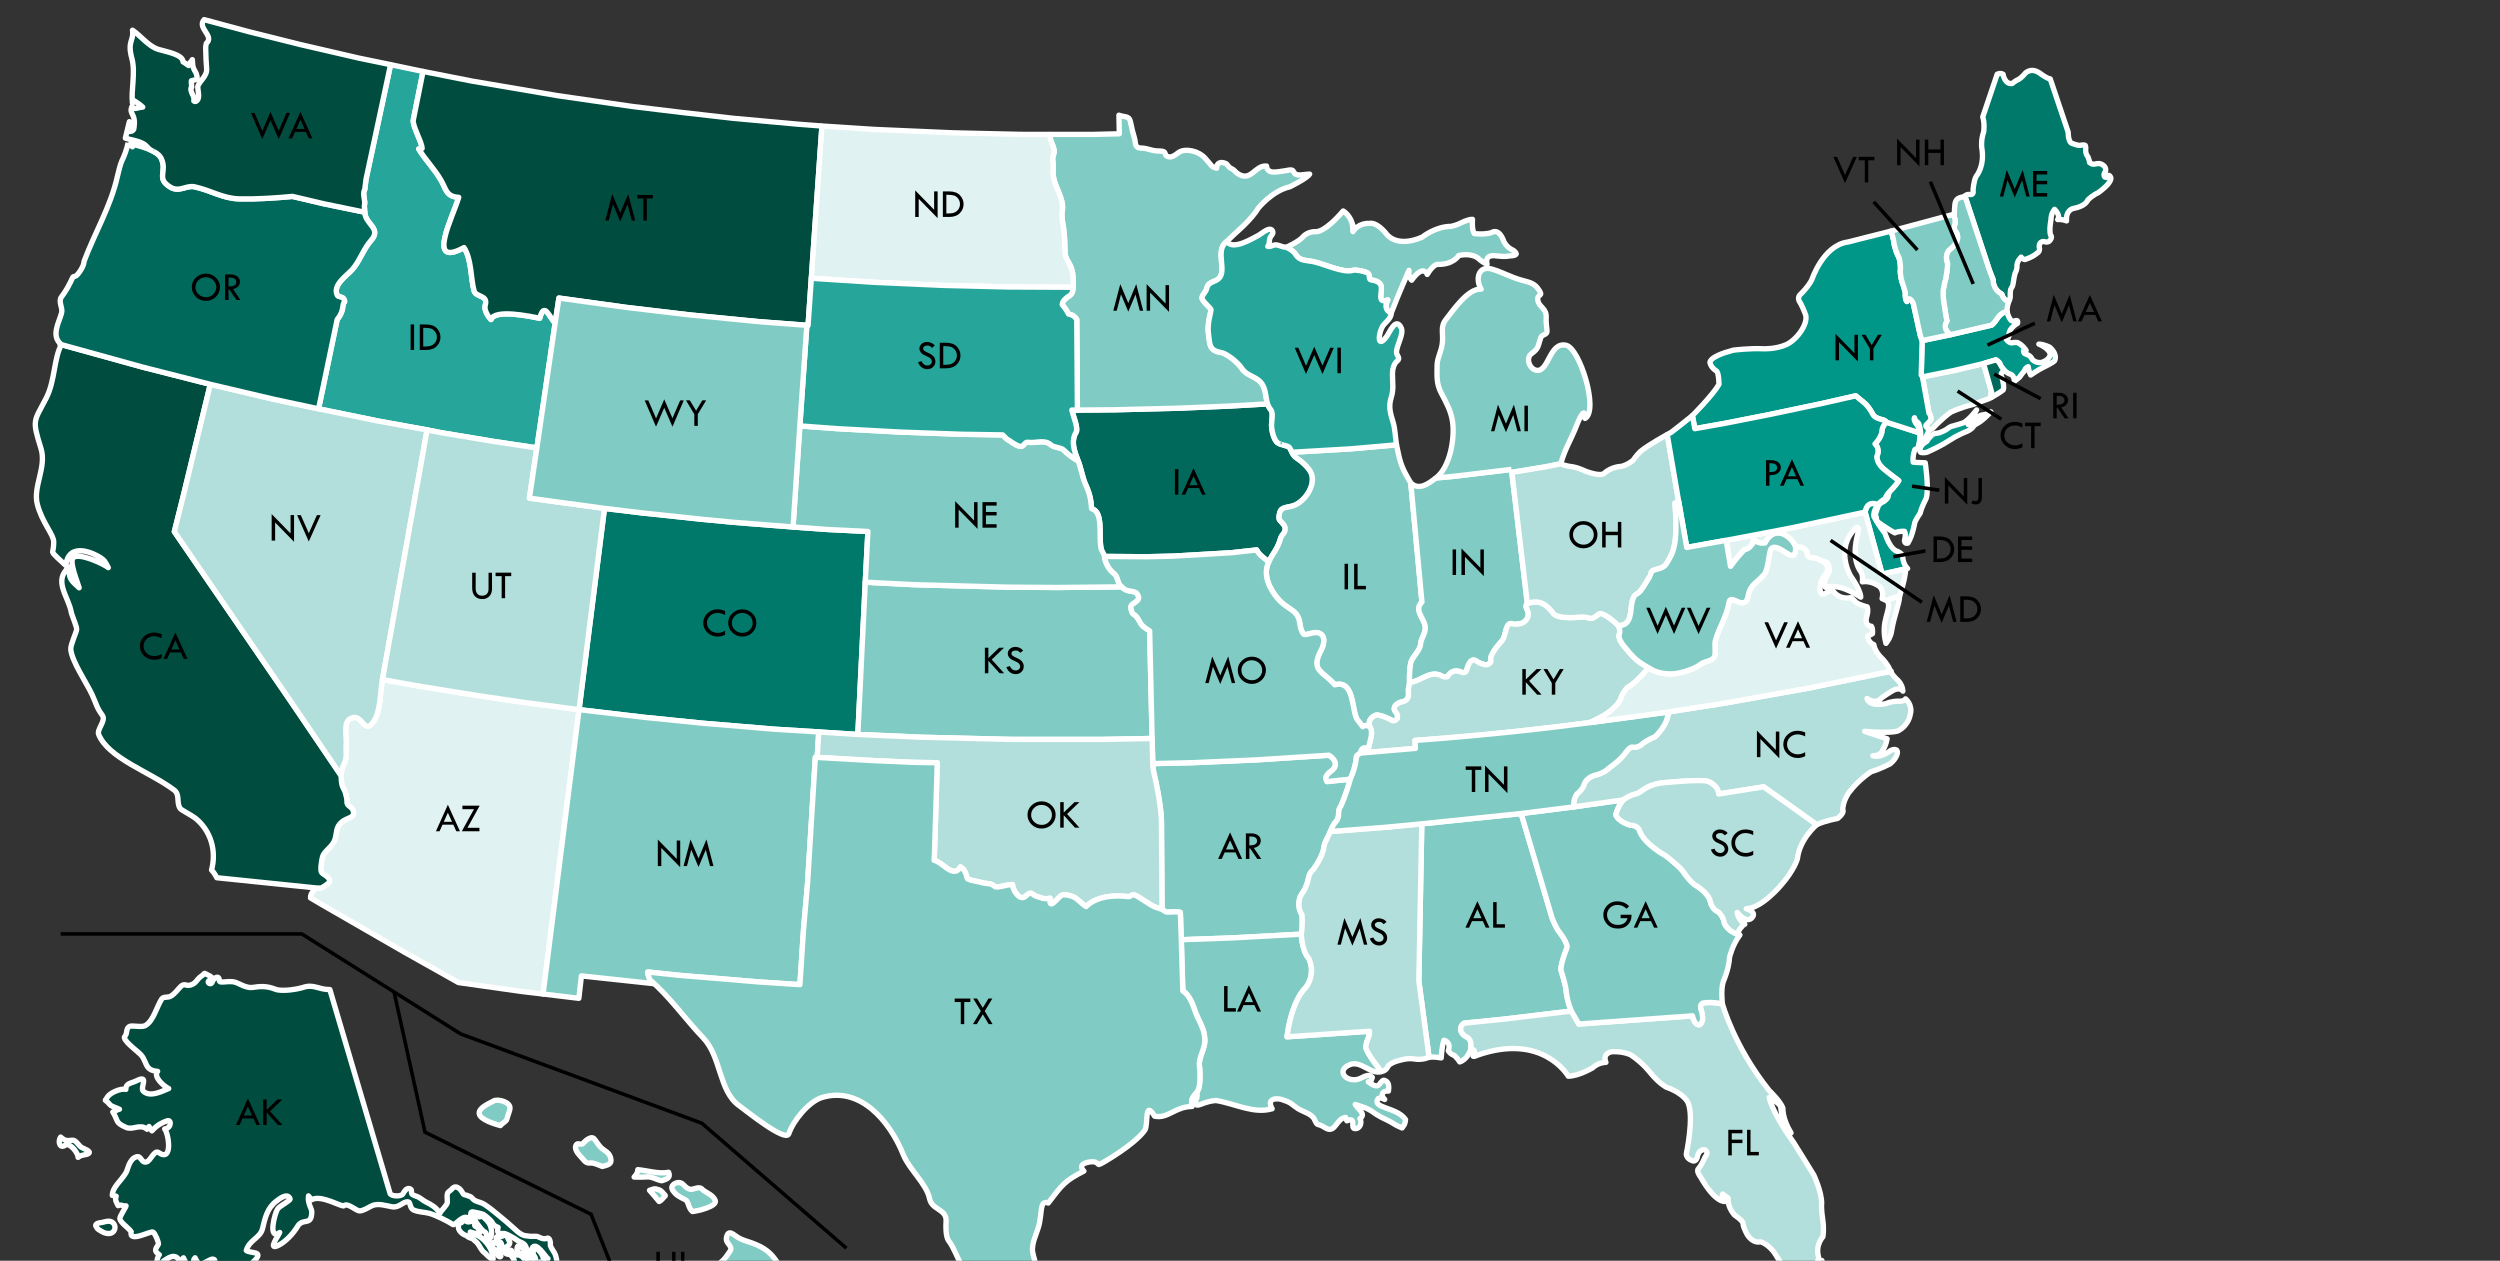   <svg preserveAspectRatio="xMinYMin meet" viewBox="0 0 700 353" xmlns="http://www.w3.org/2000/svg"><rect x="0" y="0" width="700" height="353" fill="#333333" stroke="none"/>    <style id="style_css_sheet" type="text/css">     * {font-family: Open Sans;font-size: 12px;font-style: normal;font-weight: 600;line-height: 16px;letter-spacing: 0px;text-align: center;} .sta0{fill:#E0F2F1;stroke:#FFFFFF;stroke-opacity:1;stroke-width: 1.5;stroke-linejoin:round;} .sta1{fill:#B2DFDB;stroke:#FFFFFF;stroke-opacity:1;stroke-width: 1.5;stroke-linejoin:round;} .sta2{fill:#80CBC4;stroke:#FFFFFF;stroke-opacity:1;stroke-width: 1.5;stroke-linejoin:round;} .sta3{fill:#26A69A;stroke:#FFFFFF;stroke-opacity:1;stroke-width: 1.5;stroke-linejoin:round;} .sta4{fill:#009688;stroke:#FFFFFF;stroke-opacity:1;stroke-width: 1.5;stroke-linejoin:round;} .sta5{fill:#00796B;stroke:#FFFFFF;stroke-opacity:1;stroke-width: 1.5;stroke-linejoin:round;} .sta6{fill:#00695C;stroke:#FFFFFF;stroke-opacity:1;stroke-width: 1.5;stroke-linejoin:round;} .sta7{fill:#004D40;stroke:#FFFFFF;stroke-opacity:1;stroke-width: 1.5;stroke-linejoin:round;}    </style> <g> <path class="sta0" data-range="24000-25000"></path>  <path class="sta1" data-range="25000-26000"></path>  <path class="sta2" data-range="26000-27000"></path>  <path class="sta3" data-range="27000-28000"></path>  <path class="sta4" data-range="28000-29000"></path>  <path class="sta5" data-range="29000-30000"></path>  <path class="sta6" data-range="30000-31000"></path>  <path class="sta7" data-range="31000-32000"></path>  </g>     <g class="sta7" data-value="35108" id="ak">     <path d="M73.289,355.651   c0.553-0.769,0.684-1.59,1.606-1.778c0.141-0.021,1.021,0.364,1.045,0.369c0.583,0.137,1.012-0.01,1.067,0.603   c0.094,1.014-1.502,0.887-1.986,1.248C74.441,356.531,73.009,356.922,73.289,355.651z">     </path>     <path d="M18.452,320.495   c-1.635,1.455-2.394-0.842-1.461-2.108c1.333,1.175,1.857,1.01,3.301,0.863c0.89-0.091,1.726,1.466,2.491,2.001   c0.538,0.376,3.018,1.094,1.975,1.759c-0.761,0.485-1.854,0.196-2.895,1.056C21.898,322.878,19.797,320.183,18.452,320.495z">     </path>     <path d="M27.338,344.086   c-0.353-0.616-0.886-0.97-0.25-1.416c0.439-0.31,1.141-0.294,1.656-0.425c1.011-0.255,2.293-0.673,3.091,0.359   c0.834,1.078,0.148,2.698-1.196,2.779C29.304,345.465,28.382,344.796,27.338,344.086z">     </path>     <path d="M31.899,379.37   c0.785-0.382,0.976-0.764,1.35-1.514c0.333-0.666,1.056-0.166,1.579-0.503c1.195-0.761,2.594-0.764,2.699,0.876   c0.141,2.188-1.739,0.728-2.975,1.354c-0.701,0.354-0.679,0.977-1.46,1.141C32.184,380.909,31.596,380.225,31.899,379.37z">     </path>     <path d="M73.021,362.47   c-0.399,0.3-0.487,0.621-0.487,1.076c0,0.352-0.598,0.786-0.825,1.09c-0.8,1.065-1.358,0.72-1.918-0.402   c-0.256-0.511-0.665-0.152-0.665-0.852c0-0.575-0.288-0.761-0.488-1.237c-0.322-0.758-0.615-0.169-0.222-1.292   c0.143-0.411,0.729-0.957,1.086-1.194c0.312-0.211,0.676-0.171,1.021-0.432c0.32-0.243,0.134-1.008,0.602-1.195   c0.753-0.306,0.553,0.542,1.056,0.542c0.565-0.002,0.695-0.69,0.84-1.104c0.104-0.289,2.381-0.263,2.65-0.09   c0.738,0.479-0.114,0.834,0.055,1.136c0.197,0.354,0.757,0.62,1.134,0.705c-0.23,0.354-0.44,0.745-0.703,1.081   c-0.117,0.149-0.514,0.064-0.645,0.204c-0.043,0.045,0.038,0.417-0.02,0.532C75.11,361.808,73.619,361.648,73.021,362.47z">     </path>     <path d="M20.374,385.379   c-0.279,1.183-1.703,1.019-2.269,1.798c-0.688,0.949-1.874,1.155-2.872,1.671c0.508-0.399,0.955-0.819,1.014-1.469   c0.061-0.688,1.088-0.745,1.496-1.152C18.368,385.604,19.296,384.01,20.374,385.379z">     </path>     <path d="M20.7,386.951c0,0-0.407-0.223-0.596-0.325   c0.47-0.63,1.785-0.62,2.542-0.923c1.58-0.628,0.061-1.827,0.506-2.371c0.791-0.973,1.59-0.632,2.679-0.563   c1.245,0.075,0.461,1.732,0.128,1.878c-0.389,0.146-0.707,0.25-0.906,0.617c-0.388,0.709-0.735,0.513-1.424,0.7   C22.666,386.226,21.625,386.579,20.7,386.951z">     </path>     <path d="M130.523,345.958   c-0.952-0.324-2.435-1.37-2.147-2.777c0.222-1.093,0.525-0.361,1.19-1.191c0.543-0.682,0.969,0.15,1.515,0.159   c0.461,0.009,1.279-0.403,1.677-0.107c0.145,0.106,0.139,0.77,0.143,0.906c0.02,0.703,0.538,0.33,0.833,0.826   c1.415,2.37-0.133,1.785-2.057,1.191c0.042,0.594,0.164,1.082,0.104,1.724C131.321,346.52,130.905,346.276,130.523,345.958z">     </path>     <path d="M135.357,344.745   c-0.831-0.729-3.087-3.695-2.978-4.652c0.656,0.432,1.684,0.835,2.435,0.458c0.374-0.187,1.875,1.492,2.166,1.975   c0.822,1.373,1.184,4.148-0.648,4.979C135.997,346.496,136.656,345.146,135.357,344.745z">     </path>     <path d="M135.847,350.916   c-1.168-0.817-1.321-1.763-2.165-2.813c-0.887-1.104-1.639-0.728-1.192-2.544c2.662,0.313,5.687,4.169,5.577,6.979   C137.109,352.327,136.511,351.577,135.847,350.916z">     </path>     <path d="M141.203,349.831   c-1.08-0.384-0.31-1.873-1.508-2.257c-0.347-0.111-0.953-0.621-0.771-1.015c0.267-0.585,0.787-0.354,1.381-0.355   c0.439,0,0.795-0.438,1.277-0.271c0.647,0.225,0.538,0.838,0.877,1.321C143.471,348.701,141.49,348.894,141.203,349.831">     </path>     <path d="M142.719,351.237   c-0.613,0.022-1.372-0.13-1.407-0.865c0.415-0.078,1.284-0.442,1.678-0.326c0.57,0.17,0.564,1.008,0.975,1.245   c0.354,0.204,1.14-0.009,1.623,0.215c0.489,0.229,0.906,0.54,1.168,1.021c0.466,0.856,5.074,3.629,3.918,5.072   c-0.291,0.363-0.272,0.399-0.721,0.4c-0.372,0,0.044-0.45-0.141-0.597c-0.452-0.352-0.968-0.356-1.362-0.807   c-0.428-0.489-0.761-0.492-1.345-0.49c-0.299,0.001-0.625,0.099-0.921,0.146c-0.248,0.04-0.25-0.268-0.518-0.239   c-0.594,0.059-0.642-0.544-0.915-1.041c-0.333-0.605-0.824-0.43-0.879-1.036c-0.049-0.534,0.335-0.771-0.021-1.331   C143.532,352.102,143.25,351.548,142.719,351.237z">     </path>     <path d="M145.316,348.746   c0.375,0.438,0.705,0.585,1.232,0.767c0.175,0.063,0.455,0.957,0.664,1.182c-0.368,0.462-1.761,0.274-2.165-0.106   C144.607,350.17,144.64,348.838,145.316,348.746z">     </path>     <path d="M150.534,353.532   c-1.215-0.185-0.3-0.954-0.714-1.493c-0.542-0.706-0.842-1.604-0.114-2.293c0.551-0.524,1.606,0.868,1.89,1.32   c0.448,0.715,0.774,1.62,0.514,2.519C151.592,353.347,151.06,353.273,150.534,353.532z">     </path>     <path d="M109.214,334.149   c0.33,0.91,3.137,0.913,3.592,0.146c0.332-0.563,0.92-1.706,1.821-1.5c1.069,0.244,0.224,1.23,0.843,1.668   c0.576,0.401,1.246,0.451,1.862,0.818c0.63,0.374,1.136,0.852,1.827,1.21c1.902,0.988,2.785,1.454,4.019,3.172   c0.378-0.722,2.014-2.281,2.07-2.915c0.083-0.91-0.373-2.593,0.426-3.104c1.14-0.727,1.415-2.015,2.915-0.855   c0.476,0.368,0.713,0.879,1.085,1.438c0.413,0.615,0.882,0.176,1.459,0.671c0.937,0.044,1.115,0.884,1.893,1.271   c0.897,0.447,1.707,0.486,2.6,1.054c1.494,0.952,2.828,2.111,4.221,3.245c1.381,1.125,2.687,2.232,3.98,3.411   c0.637,0.577,1.256,1.183,1.976,1.62c0.951,0.583,1.465,0.495,2.627,0.66c0.679,0.099,1.742-0.139,2.272,0.149   c0.576,0.314,1.709,0.769,2.325,0.434c0.874-0.479,1.182,1.107,1.056,1.73c-0.096,0.48,0.91,1.873,1.192,2.38   c0.493,0.889,1.239,3.84-0.16,4.492c-1.283,0.596-3.379-2.524-1.679-2.923c-0.588-0.214-3.44-5.302-4.498-2.797   c-0.314,0.746,0.315,2.835-0.319,3.15c-1.542,0.773-0.932-1.596-1.016-2.146c-0.213-1.417-0.373-2.266-1.775-2.8   c-0.956-0.363-1.33-0.872-2.298-1.357c-0.777-0.388-1.845-1.19-2.731-1.105c-1.451,0.138-1.665-0.258-1.329-1.706   c-0.751-0.245-1.375-0.644-1.749-1.544c-0.134-0.322-2.083-1.957-2.412-2.104c-0.301-0.137-3.098-0.816-3.266-0.681   c-0.712,0.569,0.55,2.686-1.18,1.627c-1.45-0.758-3.478,2.328-4.058,1.922c-1.409-0.985-4.927-2.684-6.576-3.136   c-1.402-0.382-3.19-0.335-4.466-0.972c-1.052-0.525-0.81-2.117-1.41-2.24c-1.376-0.294-2.49,1.7-4.517,1.377   c-1.845-0.296-4.024-1.141-5.817-0.242c-0.835,0.418-2.479,1.469-3.436,1.381c-0.876-0.079-3.407-2.399-4.275-1.43   c-0.433,0.479-6.472-3.259-9.067-1.677c-0.271-0.368-0.572-0.703-0.865-1.083c-0.306,2.085,0.932,3.554,0.92,4.438   c-0.053,4.221-2.436,1.507-4.001,4.116c-1.179,1.96-3.141,4.119-5.22,5.222c-3.509,1.862,0.163-3.051,0.242-3.545   c-3.36,2.327-1.454-5.252-0.605-6.554c0.62-0.949,3.706-2.361,3.506-2.875c-0.729-1.887-3.169,0.172-3.771,0.61   c-2.626,1.918-3.259,4.872-3.92,7.657c-0.667,2.808-3.623,3.087-4.57,6.199c0.248,0.356,2.038,0.543,2.651,0.728   c1.601,0.483-0.418,2.249-1.086,2.783c-0.87,0.696-0.48,2.467-1.238,2.847c-1.387,0.697-2.063,1.109-3.138,2.194   c-0.735,0.741-1.925,1.41-2.543,2.111c-0.662,0.753-0.756,2.424-1.065,2.756c-0.67,0.723-1.66,1.927-2.722,2.035   c-0.833,0.086-1.678,1.692-2.367,2.204c-1.027,0.758-0.927,0.845-1.635,1.774c-0.452,0.596-1.012,1.116-1.732,1.622   c-0.345,0.246-2.313,1.624-2.556,1.224c-0.56-0.926-2.145,0.656-2.747,1.121c-0.493,0.382-0.623,0.938-1.304,0.988   c-0.499,0.035-1.19,0.406-1.454,0.407c-1.341,0.001-1.265-0.667-2.272,0.108c-0.978,0.75-0.859,1.603-2.001,2.221   c-0.879,0.472-2.697-0.129-3.356,0.759c-2.098-1.833,2.451-2.463,2.705-3.737c0.377-1.888,3.737-3.518,5.464-2.978   c-0.28,1.627,1.244,0.403,1.624-0.163c0.647-0.968,0.525-1.661,1.453-2.59c0.814-0.817,4.06-3.207,4.714-2.553   c1.02-1.818,1.262-3.065,2.97-4.66c1.151-1.078,0.977-3.955,0.977-5.516c0-0.851,0.601-1.275,1.027-1.95   c0.272-0.434,1.042-0.396,0.812-0.977c-0.18-0.449-0.783-0.389-1.183-0.194c-2.276,1.103-3.184,2.091-4.337-0.505   c-1.04,0.973,0.158,2.78-0.541,3.304c-0.729,0.543-2.556-2.793-2.706-3.303c-0.329,0.443-0.729,0.516-1.135,0.813   c-1.099-1.996-2.609-1.165-4.331,0.002c-0.889,0.602-1.298,2.149-1.983,0.722c-0.176-0.367,0.367-2.257,0.685-2.399   c-1.547-1.052-1.129-1.505-0.271-2.907c0.229-0.377-0.948-3.194-1.484-3.44c-0.801-0.37-6.841,3.146-6.115-0.088   c-0.739-1.099-2.98-2.518-3.177-3.626c-0.114-0.649,1.567-2.994,1.733-3.624c-1.228,0.11-1.099-0.47-2.219-0.056   c-0.576-1.195-0.91-1.506-0.543-2.649c-0.627-0.215-0.515-0.143-1.083-0.218c0.061-2.387,2.375-3.932,3.841-6.385   c0.525-0.882,0.889-3.902,2.975-4.44c1.321-0.341,1.222,1.757,2.706,1.459c1.212-0.24,2.196-3.513,3.462-2.627   c4.037,2.825,2.811-5.301,1.674-6.629c1.962-0.188,1.963-2.742,0.677-2.272c-1.581,0.575-2.794,1.199-4.247,2.809   c-0.277-0.384-0.584-0.797-0.811-1.216c-0.312,0.188-0.242,0.72-0.549,0.785c-1.913-1.677-3.947,0.294-5.812-0.505   c-3.224-1.382-2.167-1.814-3.781-4.336c0.614-0.148,1.158-0.655,1.858-0.778c-0.387-0.25-2.23-0.767-2.625-1.244   c-1.679-2.03-1.583-0.586-0.785-2.109c0.61-1.166,3.735-2.601,5.206-2.195c-0.058-1.784,1.463-1.656,3.018-2.436   c3.661-1.832,0.903,1.969,1.841,2.896c2.001,1.977,5.657-0.178,7.142-0.709c-1.288-0.574-4.442-3.299-3.104-4.813   c-4.213-0.303-2.579-3.297-5.503-5.355l0.323,0.214c-0.725-0.664-4.873-3.781-4.007-4.651c0.797-0.796,0.214-2.021,1.19-2.704   c0.832-0.585,3.388,0.38,4.655-0.383c2.204-1.321,3.112-5.28,4.5-7.397c0.487-0.742,1.707-0.278,2.531-0.776   c1.272-0.763,1.865-1.832,2.813-2.731c1.046-0.994,1.386-0.045,2.599-0.359c1.724-0.444,1.855-1.647,3.028-2.432   c1.471-0.979,0.43-1.136,1.974-0.399c0.52,0.25,2.167,1.034,0.435,1.51c-0.523,0.142-0.472,0.696,0.026,0.894   c0.842,0.328,0.777-1.219,1.19-1.191c-0.257-0.018,1.515-1.529,1.516,0.322c0,0.99,2.632-0.127,4.585,0.521   c0.623,0.156,2.999,1.701,4.725,1.424c2.19-0.349,4.038-0.432,6.33,0.484c1.878,0.752,6.245,0.023,7.947-0.528   c2.9-0.94,4.356,0.714,7.368,0.63L109.214,334.149z">     </path>     <path d="M139.625,351.751   c-0.821-0.993-0.513-0.616-1.068-1.725c-0.139-0.278-0.75-0.807-0.709-0.93c0.18-0.551-0.334-1.254,0.347-1.179   c0.409,0.046,0.925,0.223,1.312,0.379c0.609,0.246,0.146,0.985,0.244,1.443c0.135,0.629,0.3,1.225,0.483,1.84   C140.335,351.922,139.938,352.063,139.625,351.751z" stroke-miterlimit="1">     </path>    </g>    <path class="sta2" d="M425.926,227.785l-27.826,2.884  l-0.827,44.007l2.865,21.359c0,0,1.292-0.223,3.403,0.175c0,0,0.174-3.361,0.764-4.948c0,0,2.104,0.405,1.216,2.951  c0,0,0.44,0.893,1.719,1.325c0,0,0.924,0.874,1.493,1.8c0,0,2.215-0.594,3.13-3.73c0.021-1.293,0.145-2.576-1.218-3.258  c-1.737-0.867-2.355-2.709-0.693-3.863l11.197-1.129l18.847-2.258c0,0-1.203-2.433-1.566-6.402c0,0-0.326-1.859-1.333-4.973  c0,0-0.341-1.42,1.688-6.391c0,0,0.415-1.105-2.644-5.025c0,0-1.271-2.222-1.704-3.779L425.926,227.785" data-value="27839" id="al">    </path>    <path class="sta2" d="M372.525,232.822  c0,0,0.545-1.746,1.477-2.678c0,0,0.761-0.773,0.813-2.043c0,0-0.162-1.351,0.627-2.402c0,0,1.603-3.522,2.645-7.549l-6.514,0.692  c-0.377-0.824-0.522-1.106,0.053-1.896c0.554-0.76,1.289-1.023,1.84-1.711c1.163-1.449-0.041-2.977-1.371-3.774l-20.318,1.303  l-17.803,0.782l-11.201,0.261c0,0-0.019,1.649,0.647,4.046c0,0,1.567,6.805,1.784,11.758l0.164,25.072v-0.021  c0.313,0.145,0.576,0.324,0.879,0.563c0.535,0.431,3.074-0.188,4.254,0.261l0.262,7.641l14.5-0.521l19.102-1.039  c0.531-3.121,0.177-5.56,0.177-5.56c-1.509-1.946-0.525-4.86-0.525-4.86s0.862-1.496,1.353-2.195c0,0,0.845-1.932,1.012-3.034  c0,0,0.189-1.461,1.262-2.345c0,0,2.192-2.811,2.924-5.607c0,0,0.148-1.234,0.461-2.048  C371.021,235.917,372.425,232.998,372.525,232.822z" data-value="28029" id="ar">    </path>    <path class="sta0" d="M162.132,198.699l-15.196-1.997  l-14.674-2.169l-15.023-2.435l-10.158-1.822c-0.62,3.42-0.501,8.78-2.431,11.679c-2.81,4.219-3.006-2.435-6.425-0.826  c-2.25,1.061-1.122,5.029-1.303,7.209c-0.095,1.146,0.092,2.955-0.086,3.994c-0.332,1.914-1.21,2.011-1.303,4.861  c0,3.603,0.756,3.233,1.216,4.948c0.185,0.693,0.448,1.646,0.39,2.345c-0.097,1.176,1.344,1.356,1.693,2.347  c0.818,2.3-1.586,1.942-3.212,3.387c-1.641,1.455-1.243,2.817-1.822,4.772c-0.592,1.996-2.716,3.05-3.388,4.604  c-0.305,0.703-0.785,3.846-0.433,4.604c0.318,0.688,3.934,1.926,1.432,3.517c-1.271,0.808-1.118,1.043-2.823,0.912  c0,0-1.763,1.269-1.65,2.776l2.779,1.651l23.357,13.461l15.284,8.595l17.798,2.517l5.905,0.696l0,0L162.132,198.699" data-value="25758" id="az">    </path>    <path class="sta7" d="M96.748,222.144  c0.185,0.693,0.448,1.646,0.39,2.345c-0.097,1.177,1.344,1.356,1.693,2.347c0.818,2.3-1.586,1.942-3.212,3.387  c-1.641,1.455-1.243,2.817-1.822,4.772c-0.592,1.996-2.716,3.05-3.388,4.604c-0.305,0.703-0.785,3.846-0.433,4.604  c0.318,0.688,3.934,1.926,1.432,3.517c-1.271,0.808-1.118,1.043-2.823,0.912l-27.872-2.867c0,0-0.673-1.362-1.478-2.168  c1.409-5.276-0.117-10.894-4.472-14.459c-0.903-0.739-3.982-2.321-4.296-2.737c-1.172-1.727,0.021-3.883-1.737-5.207  c-6.78-5.102-18.361-8.845-21.1-15.543c-0.58-1.414,2.115-3.863,1.041-5.341c-1.726-2.375-1.615-3.082-2.952-5.947  c-1.502-3.219-5.67-9.258-5.904-12.592c-0.088-1.246,1.648-4.891,1.648-5.557c0.057-0.73-1.318-3.917-1.476-4.599  c-0.678-4.443-5.298-8.979-0.609-12.854c-0.171,3.296,0.446,3.681,2.779,5.818c-0.459-1.695-2.857-7.266-1.649-8.42  c1.649-1.576,8.896,1.932,9.812,2.777c-1.028-1.968-1.028-1.968-2.17-2.777c-1.143-0.81-8.885-5.013-9.726,2.169  c-1.668-1.569-3.582-3.166-3.675-3.733c0-0.526,0.29-0.997,0.29-2.864c0-2.068-3.285-5.425-4.604-10.595  c-1.238-4.856,2.664-10.349,1.042-15.542c-2.604-8.336-1.955-7.449,1.476-14.153c2.489-4.861,2.129-11.252,4.254-14.935  l22.577,6.251l19.103,4.862l-7.728,31.868l-2.346,9.376l32.823,47.844l13.893,20.493C95.532,220.797,96.288,220.429,96.748,222.144z  " data-value="34974" id="ca">    </path>    <polyline class="sta5" data-value="32732" id="co" points="162.132,198.699   180.539,200.871 196.951,202.521 216.749,204.171 229.253,204.951 240.195,205.646 242.277,163.012 243.013,148.808   231.684,148.251 222.046,147.555 205.548,146.254 196.43,145.386 179.324,143.563 169.252,142.346 162.132,198.699 ">    </polyline>    <path class="sta1" d="M555.391,101.798l-8.372,1.967  l-8.731,1.767l1.823,10.159c0,0,0.687,0.559,0.499,1.911c0,0-0.063,0.175-1.073,1.182c0,0-0.602,0.335-0.101,0.833l0.762,0.764  l0.869-0.348c0,0,3.161-3.341,5.231-4.661c0,0,2.658-1.262,5.843-2.034c0,0,0.624-0.16,1.169-0.425  c0.545-0.265,3.691-1.203,4.164-1.563c-0.173-1.046,0.18-1.565,0.18-1.565L555.391,101.798" data-value="26725" id="ct">    </path>    <path class="sta4" d="M522.223,143.39  c0.656-3.694,3.563-2.085,3.563-2.085c-1.51,2.165-1.058,3.386-1.058,3.386c1.333,2.487,3.043,4.624,3.043,4.624  c0.603,1.76,1.781,4.597,3.45,5.04c0.003,0.001,0.004,0.002,0.006,0.003c1.663,0.683,1.541,1.689,1.541,1.689  c0.153,2.086,1.357,3.136,1.357,3.136l-0.526,0.096l-6.608,1.476L522.223,143.39" data-value="31822" id="de">    </path>    <g class="sta1" data-value="26522" id="fl">     <path class="sta1" d="M482.281,281.104   c0,0,3.192,11.803,13.084,24.227c0,0,3.394,3.242,3.854,5.042c0,0-0.221,2.783,2.271,6.853c0,0-2.382-2.256-2.886-7.122   c0,0,0.322-0.791-3.221-2.831c0,0,0.563,3.898,6.8,12.578c0,0,2.979,4.712,5.678,9.147c0,0,2.204,4.633,2.204,7.949   c0,0-0.222,1.151,0.35,4.936c0,0,0.35,2.102,0,4.413c0,0-2.296,2.432-1.147,5.888c0,0-0.518,2.854-3.834,4.564   c0,0-2.988,0.735-5.263,0.796c0,0-1.858-0.779-0.696-2.636c0,0-1.491-2.224-2.602-4.074c0,0-1.729-2.576-4-3.132   c0,0-1.863,0.642-3.563-1.877c0,0-1.249-2.097-1.249-3.226c0,0,0.111-0.689-2.363-2.365c0,0-2-2.092-1.804-4.543   c0.014-0.143-0.041-0.354-0.409-0.546c-0.241-0.124-0.6-0.363-1.118-0.815c0,0-0.581,0.739,0.64,2.086c0,0-2.68,0.518-6.86-6.863   c0,0-1.226-1.579-0.65-2.238c0.483-0.55,1.134-1.54,1.906-3.323c0,0,0.897-1.114,0.444-1.565c0,0-0.504-1.156-1.908,0   c0,0-0.62,0.708-0.697,1.587c0,0-0.224,1.071-1.068,1.071c0,0-2.012-0.409-2.012-2.014c0,0,2.206-10.179,0.504-14.277   c0,0-0.941-2.548-6.097-4.382c0,0-1.993-1-4.495-4.062c0,0-1.989-2.69-5.494-5.003c0,0-1.909-0.977-5.119-0.879   c0,0-2.91,0.273-1.803,2.984c0,0-2.194,0.02-3.703,1.525c0,0-3.932,2.354-6.846,2.354c0,0-7.024-12.308-25.427-5.886   c0,0-1.961,1.024-0.956-0.434c0,0,0.733-0.88-0.863-1.406c0.021-1.293,0.145-2.574-1.218-3.257   c-1.737-0.868-2.355-2.709-0.693-3.864l11.197-1.129l18.847-2.257c0,0,1.13,2.005,2.068,3.63l31.839-2.294   c0,0,0.521,2.773,2.028,2.479c0,0,1.578-0.831,0.302-4.369c0,0-0.39-1.1,0.451-1.662   C476.684,280.883,478.899,280.331,482.281,281.104" data-value="26522" id="fl_1_">     </path>     <path class="sta1" d="M510.14,352.951   c0,0-0.656,0.15-0.941,1.339c0,0,0.044,1.196-2.248,4.462C506.949,358.752,509.446,356.358,510.14,352.951z" data-value="26522" id="fl_key_5_">     </path>    </g>    <path class="sta2" d="M440.688,225.919l13.893-1.951  c-1.438,1.438-2.17,4.167-2.17,4.167c0.888,2.124,4.165,2.928,4.165,2.928c1.894,0,2.427,1.315,2.427,1.315  c1.156,3.87,7.329,7.173,7.329,7.173c4.036,3.127,4.785,4.262,4.785,4.262c1.82,2.906,3.81,4.146,3.81,4.146  c3.813,2.415,3.968,4.49,3.968,4.49c0.545,2.384,2.284,2.892,2.284,2.892c1.527,1.526,1.619,3.091,1.619,3.091  c1.015,2.405,3.737,3.137,3.737,3.137l0.631,0.217c-2.042,2.672-2.89,6.222-2.89,6.222c-0.178,3.399-1.751,6.826-1.751,6.826  c-0.749,2.245-0.243,6.272-0.243,6.272c-3.383-0.772-5.599-0.222-5.599-0.222c-0.841,0.563-0.451,1.662-0.451,1.662  c1.276,3.538-0.302,4.368-0.302,4.368c-1.508,0.296-2.028-2.479-2.028-2.479l-31.839,2.293c-0.938-1.625-2.068-3.629-2.068-3.629  s-1.203-2.433-1.566-6.402c0,0-0.326-1.859-1.333-4.973c0,0-0.341-1.42,1.688-6.391c0,0,0.415-1.106-2.644-5.025  c0,0-1.271-2.222-1.704-3.779l-8.511-28.744L440.688,225.919" data-value="28250" id="ga">    </path>    <g class="sta2" data-value="28902" id="hi">     <path d="M140.121,315.169   c0.435-0.697,1.687-1.104,1.83-1.889c0.172-0.951,0.844-2.177,0.844-3.09c0-1.645-3.447-2.607-4.609-1.912   c-1.072,0.644-4.109,1.791-4.006,3.473C134.288,313.534,138.837,314.818,140.121,315.169z">     </path>     <path d="M193.896,339.231   c1.172-0.094,7.236-1.423,6.345-3.205c-0.712-1.423-2.001-1.818-3.291-2.721c-0.438-0.306-0.379-0.58-0.952-0.685   c-1.007-0.185-1.919,0.513-2.696,0.373c-1.524-0.274-1.779-1.646-2.95-1.86c-1.103-0.2-2.959,0.784-1.938,2.242   c0.961,1.375,1.97,1.8,3.461,2.545C192.864,336.414,192.667,338.271,193.896,339.231z">     </path>     <path d="M206.524,369.093   c1.744,1.17,2.561-0.756,3.113-2.14c0.329-0.826,2.657-2.152,3.497-2.763c1.201-0.874,2.725-0.447,4.193-0.983   c1.525-0.559,2.257-1.548,3.542-2.447c2.877-2.014-1.418-4.287-2.76-6.523c-2.002-3.342-3.841-4.853-7.648-6.236   c-1.374-0.499-2.509-0.733-3.79-1.485c-1.22-0.714-2.76-2.546-3.268,0c-0.354,1.779,2.029,2.345,0.967,3.861   c-0.934,1.333-1.466,2.31-2.815,3.254c-1.57,1.1,1.168,6.113,1.843,7.8c0.614,1.538-0.726,3.459-0.291,4.99   C203.636,368.281,205.154,368.087,206.524,369.093">     </path>     <path d="M168.643,326.607   c1.026-0.308,2.506-0.462,2.435-1.714c-0.078-1.35-0.759-2.122-1.84-2.814c-1.027-0.661-1.484-1.308-2.188-2.312   c-0.862-1.231-1.077-1.611-2.565-0.735c-0.483,0.283-0.917,0.822-1.333,1.198c-0.399,0.358-1.334-0.168-1.64,0.14   c-1.018,1.019,0.272,2.647,0.962,3.338c0.828,0.828,1.383,2.059,2.603,1.935C166.33,325.517,167.473,326.176,168.643,326.607z">     </path>     <path d="M185.282,330.618   c1.257-0.453,2.637-0.715,1.93-2.376c-2.782,0.527-5.824-0.465-8.617-0.743c-0.01,0.8-0.477,1.48-1.038,2.078   c1.125,0,2.272,0.063,3.393-0.039C182.579,329.393,183.686,330.297,185.282,330.618z">     </path>     <path d="M184.538,336.412   c0.6-0.202,1.099-0.95,1.529-1.38c0.158-0.158,0.311-0.191,0.156-0.365c-0.297-0.331-0.595-0.659-0.892-0.991   c-0.466-0.518-0.984-0.576-1.658-0.776c-0.516-0.154-1.296,0.252-1.808,0.392C182.784,334.313,183.668,335.348,184.538,336.412z">     </path>    </g>    <path class="sta6" d="M301.669,114.821l10.508-0.086  l17.539-0.435l14.587-0.607l10.596-0.607c0.491,1.331,1.049,1.579,1.215,2.258c0.365,1.48-0.229,2.77-0.041,4.486  c0.125,1.128,0.74,3.748,1.821,4.24c0.533,0.359,1.575,0.587,1.575,0.587c0.771,0.188,0.973,0.274,0.973,0.274  c0.354,0.203,0.56,0.187,0.732,0.569c0.173,0.382,0.584,1.13,0.584,1.13s0.383,1.027,1.273,1.589  c0.89,0.562,3.508,2.571,4.195,4.447c1.275,3.475-2.313,8.412-5.648,9.095c-2.579,0.528-3.361,0.524-3.469,3.365  c-0.022,0.645,1.643,1.648,1.736,2.69c0.141,1.521-0.92,1.662-1.302,2.997c-0.875,3.042-1.849,3.582-3.302,6.556  c-1.092-0.968-2.733-1.992-3.385-3.387l-7.035,0.782l-16.322,0.953l-7.467,0.174l-11.812-0.087  c-2.579-3.017,0.563-12.186-3.558-13.371c-0.258-3.158-0.67-4.457-1.912-7.293c-0.588-1.344-1.396-5.223-1.941-6.203  c-1.041-2.792-2.018-5.402-0.49-7.951c0.641-1.068-0.876-4.618-1.214-6.165H301.669" data-value="33468" id="ia">    </path>    <path class="sta3" d="M89.194,114.474l16.499,3.387  l13.893,2.519l3.994,0.782l14.587,2.431l12.157,1.824l5.124-34.994c-1.708-1.573-3-6.225-4.341-1.301  c-2.791-0.584-12.583-2.64-13.633,0.347c-0.896-0.956-1.987-2.725-1.607-3.995c0.895-2.975-2.619-2.185-3.125-4.037  c-0.963-3.533-0.669-8.846-2.821-12.113c-10.733,5.878-3.079-8.625-1.477-14.067c-3.563-0.194-3.516-2.31-4.95-4.775  c-1.95-3.353-4.332-5.618-6.253-8.77c0.32-0.057,0.637-0.117,0.956-0.174c-0.1-1.899-2.79-6.377-2.473-7.953  c0.912-4.527,1.825-9.053,2.733-13.581l-2.082-0.434l-7.035-1.476l-0.085,0.521L102.48,50.22l-0.349,2.865  c-0.81,1.266,0.323,2.974-0.119,4.566l0.119,1.772l-0.26-0.868l0.26,0.868c0.126,3.453,4.782,4.486,1.787,7.858  c-2.199,2.471-3.2,5.87-5.303,8.206c-1.574,1.75-5.685,4.391-4.124,7.293c0.195,0.363,1.444,0.329,1.736,0.869  c0.673,1.246-0.072,0.706-0.174,1.823c-0.14,1.559-0.654,2.817-1.65,3.995L89.194,114.474" data-value="29177" id="id">    </path>    <path class="sta2" d="M355.244,157.369  c1.451-2.975,2.426-3.514,3.301-6.556c0.382-1.335,1.441-1.476,1.302-2.997c-0.095-1.042-1.76-2.045-1.735-2.69  c0.105-2.841,0.889-2.837,3.467-3.365c3.338-0.683,6.926-5.62,5.649-9.095c-0.688-1.876-3.306-3.884-4.196-4.447  c-0.89-0.563-1.272-1.589-1.272-1.589l16.409-0.954l12.854-1.128c1.063,5.287,1.374,6.245,3.992,10.68l3.126,33.342  c-1.912,1.952-0.268,3.663,0.606,5.731c1.105,2.61-0.783,3.805-0.996,6.124c-0.169,1.823-2.436,3.669-2.736,5.166  c-0.484,2.411-0.347,5.47-0.347,5.47c-0.063,1.691-0.466,1.047-0.285,3.229c0.181,2.182-2.21,2.312-2.21,2.312  c-2.764,1.158-1.508,2.614-1.508,2.614c0.904,0.904,0.604,1.958,0.604,1.958c-0.961,1.25-1.906,0.298-1.906,0.298  c-3.666-1.713-4.283-1.174-4.283-1.174c-2.758,1.45-1.352,3.44-1.352,3.44c-0.685-0.654-1.419-0.787-2.171-0.263l-1.391-1.821  c-1.79-1.987-0.663-11.476-6.427-9.898c-3.271-3.852-6.992-3.846-3.818-9.726c0.956-1.768,1.387-4.634-1.303-4.904  c-1.121-0.112-3.213,0.931-3.646,0.389c-1.376-1.715-0.572-3.769-2.043-5.586c-1.202-1.48-3.184-2.042-5.077-4.226  C355.613,165.121,353.414,160.99,355.244,157.369" data-value="28454" id="il">    </path>    <path class="sta2" d="M402.046,133.839l5.558-0.522  l15.599-1.888l4.462,37.573c0,0-0.775,0.507-0.078,1.674c0,0,1.28,2.111-1.111,3.657l-0.604,0.259c0,0-1.795,0.281-1.998,0.188  c-2.514-1.159-2.013,3.095-3.289,4.602c-1.491,1.759-2.027,2.213-2.991,4.209c-0.52,1.076,0.539,1.707-0.958,2.431  c-0.707,0.343-2.417-0.306-3.007-0.771c-1.801-1.42-2.574,0.957-3.069,2.667c-0.095,0.327-0.832,0.515-1.111,0.381  c-1.684-0.806-3.227-0.494-4.099,1.095c-0.131,0.238-1.104,0.187-1.467-0.022c-3.498-2.02-5.979,1.558-9.213,1.686  c0,0-0.14-3.059,0.347-5.47c0.301-1.497,2.567-3.343,2.736-5.166c0.213-2.318,2.103-3.514,0.996-6.124  c-0.874-2.068-2.52-3.779-0.606-5.731l-3.126-33.342C397.353,137.45,399.979,135.421,402.046,133.839" data-value="28783" id="in">    </path>    <path class="sta2" d="M314.087,164.315  c1.597,1.768,3.579,0.773,4.384,2.04c1.458,2.294-2.074,2.314-1.82,3.817c0.416,2.449,0.791,1.211,1.947,3.001  c1.088,1.685,0.643,1.8,3.307,3.47l0.691,30.131l-13.893,0.262h-25.441l-25.269-0.606l-17.799-0.782l2.082-42.635l13.634,0.695  l26.396,0.695l13.805,0.087L314.087,164.315" data-value="27791" id="ks">    </path>    <path class="sta1" d="M380.945,210.855l15.37-1.303  l-0.124-2.227c19.962-1.463,36.651-3.359,48.828-4.979l0.008-0.002c7.383-3.021,8.696-6.499,8.696-6.499  c0.778-2.285,2.008-3.374,2.008-3.374c2.33-1.137,5.862-5.511,5.862-5.511c-1.387-0.9-3.263-1.466-6.494-5.587  c0,0-1.675-1.759-1.823-3.368c0,0,0.636-1.181-0.085-2.751c-0.907-1.01-4.581-4.233-5.603-3.301  c-2.431,2.213-2.334,0.542-5.166,0.826c-1.313,0.132-6.262,0.56-7.481-1.037c-2.117-2.785-4.099-3.907-7.278-2.742  c0,0-0.775,0.507-0.078,1.674c0,0,1.28,2.111-1.111,3.657l-0.604,0.259c0,0-1.795,0.281-1.998,0.188  c-2.514-1.159-2.012,3.095-3.289,4.602c-1.491,1.759-2.027,2.213-2.991,4.209c-0.52,1.076,0.539,1.707-0.958,2.431  c-0.707,0.343-2.417-0.306-3.007-0.771c-1.801-1.42-2.574,0.957-3.069,2.667c-0.095,0.327-0.832,0.515-1.111,0.381  c-1.684-0.806-3.227-0.494-4.099,1.095c-0.131,0.238-1.104,0.187-1.467-0.022c-3.498-2.02-5.979,1.558-9.213,1.686  c-0.063,1.691-0.467,1.047-0.285,3.229c0.182,2.182-2.21,2.312-2.21,2.312c-2.763,1.158-1.508,2.614-1.508,2.614  c0.905,0.904,0.604,1.958,0.604,1.958c-0.961,1.25-1.908,0.298-1.908,0.298c-3.664-1.713-4.282-1.174-4.282-1.174  c-2.759,1.449-1.351,3.439-1.351,3.439c0.773,1.662-0.177,3.736-0.607,5.905C381.962,209.02,381.021,209.541,380.945,210.855" data-value="27405" id="ky">    </path>    <path class="sta2" d="M386.854,300.029  c-3.119,0.971-5.767-3.23-8.943-1.908c-3.195,1.326-1.828,3.843,0.605,4.166c2.273,0.306,2.852-0.956,4.523-1.155  c0.451,0,0.717,0.036,1.205,0.524c-0.422,1.022-0.026,0.885-1.125,1.242c3.349,2.612,2.953-0.017,4.31-0.432  c1.021,0.15,1.681,0.952,1.333,3.035c-1.465-0.196-2.488,0.969-1.043,2.343c-0.693-0.284-1.172-0.575-1.822-0.263  c-1.961,2.802,5.245,2.329,7.655,5.905c-0.158,1.521-0.384,1.405-0.979,2.339c-0.838-0.364-1.604-0.691-2.75-1.431  c-1.93-1.148-2.299-1.019-4.638-2.486c-2.563-1.965-4.146-2.039-5.715-2.676c0.724,1.377,3.179,2.649,1.304,3.993  c0.649,0.95,0.141,2.938-1.475,2.78c-1.285-0.128,0.641-3.438-2.172-2.173c-0.117-0.317-0.232-0.636-0.348-0.953  c-2.791,0.313-2.797,4.807-5.836,2.834c-2.285-1.487-1.884-0.044-2.894-2.269c-0.726-1.604-3.272-2.157-4.647-3.048  c-1.647-1.063-1.723-1.619-4.069-2.373c-1.472-0.678-4.938-0.678-3.134,2.425c-5.16,1.521-10.359-1.444-15.752-2.313  c-3.33,0.283-4.828,1.688-5.498,1.201c-1.03-0.75,0.654-1.256,0.177-3.568c1.378-1.529,0.718-7.32,0.71-7.393  c-0.325-2.186,1.63-4.796,1.52-7.207c-0.111-2.447-0.765-3.737-1.996-6.25c-1.181-2.409-1.555-5.721-4.168-7.469l-0.433-14.327  l14.5-0.521l19.103-1.039c0,0,0.174,4.625,2.031,6.688c0,0,2.273,3.918-0.701,8.189c0,0-3.914,3.146-5.324,13.86l23.098-1.563  c0.087,0.617-0.235,1.574-0.235,1.574c-0.712,1.565-0.845,2.98-0.845,2.98C383.22,295.79,386.854,300.029,386.854,300.029" data-value="27942" id="la">    </path>    <path class="sta4" d="M561.386,103.881  c0,0,0.58,0.547,1.434,0.868c0,0,1.127,0.133,1.218,2.011c0,0,0.64-0.534,1.421-1.137c0,0,0.792-1.143,1.28-1.633  c0,0,0.339-1.073,1.158-1.323c0,0,0.136,1.302,0.694,2.341c0,0,1.918-1.346,3.374-2.074c0,0,2.661-1.256,3.292-1.885  c0,0,1.108-1.638-1.331-3.819c0,0-1.485-0.808-3.042-0.882c0,0,2.918,1.159,3.189,2.893c0,0-0.098,1.506-2.41,2.236  c0,0-1.479,0.335-2.649-0.836c0,0-0.28-0.998-1.543-1.4c0,0-0.884-0.176-0.884-0.905c0,0-0.107-0.578,0.727-0.213  c0,0-0.978-1.57-2.407-2.199c0,0-0.755-0.149-1.71,0.101c0,0-0.999-0.14-1.528-1.226c0,0,0.819,0.003,0.819-0.818  c0,0-0.017-0.781,0.328-1.475c0,0,0.663-1.199,2.067-1.955c0,0,0.234-0.443-0.079-0.757c0,0-0.252-0.131-0.751,0.075  c0,0-0.223,0.271-0.979-0.178c0,0-0.821-0.858-1.081-2.482c0,0-1.447,0.085-2.634,1.762c0,0-0.87,1.423-1.709,2.06l-11.548,2.692  l-7.903,1.65l-0.255,9.636l0.344,0.522l8.731-1.767l8.372-1.967l3.478-1.042c0,0,0.822,0.437,1.126,1.129  C559.993,101.884,560.583,103.17,561.386,103.881" data-value="30647" id="ma">    </path>    <path class="sta0" d="M510.415,157.195  c0,0,1.852-0.48,1.852,2.779c0,0-2.41,3.712-1.056,4.517c0,0,2.967-1.659,9.8,2.714c0,0,0.149-1.699-2.862-5.975  c0,0-4.518-7.562,1.496-13.448c0.476-0.464,1.016-0.046,0.499,1.863c-0.79,2.927-1.353,7.26,0.867,10.423  c0,0,0.705,0.772,0.454,2.857c0,0,2.008-0.478,4.294,0.97c0,0,1.936,0.797,1.23,3.71l1.475,0.669l0.511-0.442l2.915-0.958  c0,0,1.625-4.796,1.709-7.594l-6.609,1.476l-4.767-17.365l-20.668,4.427l-18.234,3.472l1.216,7.294  c1.966-2.765,3.909-4.66,3.909-4.66c1.354-0.139,2.329-1.744,2.329-1.744c-0.103-0.728,0.145-0.777,0.284-0.832  c0.14-0.055,0.521,0.135,0.521,0.135c1.201,0.861,2.648,0.544,2.648,0.544c1.959-3.994,5.026-2.488,5.026-2.488  c2.762,1.183,3.517,3.661,3.517,3.661c2.49-0.486,3.212,1.477,3.212,1.477c-0.149,1.14,0.782,1.477,0.782,1.477  C508.046,155.906,510.415,157.195,510.415,157.195" data-value="25373" id="md">    </path>    <path class="sta5" d="M550.18,54.909  c0,0,0.392-0.63,1.563-0.434c0,0,0.992,0.091,0.708-1.164c0,0,0.167-2.766,0.881-3.944c0,0,2.499-2.812,1.548-8.089  c0,0-0.25-2.11,0.553-4.371c0,0,0.336-2.317-0.261-4.174l4.04-11.949c0,0,0.818-0.464,1.649,0c0,0,0.398,2.856,2.509,2.592  c0,0,0.223-0.071,0.528-0.377c0,0,0.697-0.526,1.32-0.772c0,0,0.844-0.506,1.581-1.414c0,0,1.53-2.211,4.31-0.352  c0,0,1.955,1.539,2.952,1.624l5.033,14.935c0,0-0.046,2.335,0.82,3.014c0,0,1.508,0.678,2.487,0.678c0,0,0.979-0.301,1.471,0  c0,0,0.226,0.452,0.11,1.244c0,0-0.057,1.187,0.567,1.809c0,0,0.356,0.743,0.498,1.464c0.143,0.722,0,0.081,0,0.081  s0.367,0.943,1.875,0.566c0,0,1.186-0.433,2.222,0.602c0,0,0.604,0.529,0.416,1.471c0,0-0.789,0.897-0.243,1.598  c0,0,1.04,0.535,1.149-0.457c0,0,2.504,0.843-2.951,4.862c0,0-1.472,0.589-2.966,2.085c0,0-0.493,1.709-4.072,2.349  c0,0-2.108,0.415-1.845,3.468c0,0-1.205-0.527-2.486-0.377c0,0,0.941-1.054-0.87-2.863c0,0-1.009,1.136-0.983,2.792  c0,0-0.602,2.974-0.147,4.406c0,0,0.771,0.587-0.336,1.697c-0.058,0.055-0.581,0.474-1.313,0.164c0,0-1.006-0.315-1.439,0.721  c0,0-0.169,0.791,0,1.206c0,0,0.113,0.83-0.603,1.225c0,0-1.092,1.077-3.502,1.858c0,0-0.663-0.104-1.021-0.689  c0,0-1.13,0.942-1.205,2.45c0,0,0.226,0.627-0.503,2.085c0,0-0.284,0.943-0.477,2.412c-0.173,1.311-0.303,1.232-0.757,2.085  c0,0-0.174,0.83-0.123,1.81c0,0,0.092,0.752-0.444,1.682l-0.435-0.259c-1.303-0.663-1.483-1.899-1.483-1.899  c-2.652-1.419-2.423-4.005-2.423-4.005l-1.042-2.692L550.18,54.909" data-value="32463" id="me">    </path>    <path class="sta2" d="M297.414,85.3  c0-1.329,1.942-2.424,1.942-2.424c1.248-0.686,1.098-2.438,1.098-2.438c0.109-1.468,0.111-3.775-0.521-5.47  c-0.577-1.542-1.695-2.581-1.741-4.313c-0.057-2.257-0.067-4.26-0.342-6.367c-0.193-1.457-0.715-3.641-0.437-5.036  c0.772-3.861-2.757-7.387-2.561-11.288c0.051-1.013,0.07-2.084-0.086-3.083c-0.158-1.003,0.401-1.611,0.391-2.561  c-0.018-1.526-1.443-3.206-1.131-4.689h12.071l7.313-0.176l-0.106-5.207c1.325,0.585,2.892,0.043,3.229,1.854  c0.303,1.613,0.683,3.116,1.156,4.688c0.334,1.107-0.063,2.662,1.795,2.662c1.586,0,2.559,0.614,4.131,0.79  c0.594,0.066,1.746-0.034,2.279,0.252c0.53,0.287,0.219,1.128,1.215,1.39c1.342,0.353,2.51-1.048,3.388-1.476  c1.433-0.698,4.87-0.378,6.954,1.902c2.084,2.28,1.555,2.322,3.205,2.788c-0.028-1.624,1.252-1.904,2.604-1.303  c0.394,0.174,0.685,1.013,1.375,1.313c1.022,0.444,1.146,0.947,1.751,1.379c3.877,2.768,4.854-2.28,8.249-1.997  c0.224,2.497,3.195,1.553,5.297,1.302c0.462-0.054,1.396-0.326,1.824-0.174c0.423,0.151,0.66,0.993,0.956,1.129  c1.152,0.534,2.604,0,3.99,0c-0.752,1.207-5.555,3.56-5.555,3.56c-5.043,1.151-8.906,6.068-8.906,6.068  c-1.739,3.037-6.521,7.095-6.521,7.095c-1.587,1.502-2.2,2.118-2.2,2.118c-2.32,1.847-1.492,4.255-1.369,7.341  c0.193,4.943-3.69,2.913-4.273,5.857c-0.201,1.014-1.305,1.7-1.305,2.648c0,0.946,2.52,2.787,2.52,3.344s-1.182,3.958-0.693,6.947  c0.412,2.517-0.033,4.395,3.561,4.992c1.59,0.264,4.763,2.889,5.676,4.324c1.352,2.122,3.576,2.193,5.18,3.794  c1.696,1.695,1.485,4.113,2.082,6.252l-10.595,0.607l-14.588,0.606l-17.539,0.435l-10.508,0.086l-0.175-25.354  c-0.904-1.458-2.299-1.519-2.299-1.519C298.579,86.633,297.414,85.3,297.414,85.3z" data-value="28815" id="mn">    </path>    <path class="sta2" d="M380.945,210.855  c0,0-0.713,0.334-1.139,0.965c0,0-0.086,2.721-1.724,6.332l-6.513,0.691c-0.377-0.824-0.523-1.107,0.051-1.895  c0.555-0.762,1.289-1.024,1.841-1.711c1.163-1.449-0.041-2.978-1.371-3.775l-20.317,1.303l-17.804,0.782l-11.201,0.261l-0.174-7.035  l-0.692-30.13c-2.664-1.67-2.218-1.785-3.306-3.47c-1.155-1.79-1.532-0.552-1.948-3.001c-0.254-1.503,3.279-1.523,1.821-3.817  c-0.805-1.267-2.787-0.271-4.384-2.04c-1.393-0.93-0.949-2.861-2.258-3.778c-1.25-0.876-2.592-3.296-2.605-4.733l11.811,0.087  l7.468-0.174l16.321-0.953l7.037-0.782c0.649,1.396,2.291,2.419,3.385,3.387c-1.83,3.621,0.369,7.751,2.605,10.331  c1.895,2.184,3.875,2.746,5.077,4.226c1.472,1.817,0.667,3.871,2.043,5.586c0.435,0.542,2.524-0.501,3.647-0.389  c2.688,0.27,2.258,3.136,1.302,4.904c-3.173,5.88,0.549,5.874,3.819,9.726c5.763-1.576,4.636,7.912,6.426,9.898l1.391,1.821  c0.752-0.524,1.486-0.394,2.171,0.263c0.774,1.66-0.176,3.735-0.606,5.904C381.962,209.02,381.021,209.541,380.945,210.855z" data-value="28457" id="mo">    </path>    <g class="sta2" data-value="28255" id="mi">     <path class="sta2" d="M360.193,69.236   c0,0,3.479-1.568,4.59-2.873c0,0,1.182-1.604,3.856-1.511c0,0,2.302,0.225,7.446-5.776c0,0,1.688,0.944,2.463,3.265   c0.775,2.323,0.004,0.08,0.004,0.08s0.257,0.885,0.257,2.439c0,0,1.402-2.484,4.759-2.311c0,0,1.805-0.584,4.707,3.035   c0,0,2.688,3.947,9.956,0.805c0,0,3.684-3.003,8.058-3.003c0,0,1.633-0.347,2.635-0.9c0,0,2.249-1.162,3.372-1.067   c0,0-0.252,2.922,0.51,3.977c0,0,2.455,0.377,4.755-0.226c0,0,2.035-1.658,3.504,2.412c0,0,0.641,1.545,2.396,2.393   c0,0,0.819,0.294,1.078,1.081c0,0,0.068,0.598-1.926,0.598c0,0-0.755,0.338-3.619,0c0,0-3.387-0.751-2.615,2.357   c0,0-1.473-0.694-2.268-1.492c0,0-1.635-1.835-5.667-0.973c0,0-1.468,2.633-6.011,2.481c0,0-1.133,0.022-2.818,2.819   c0,0-1.021-3.043-4.352,1.611c0,0-1.008-0.911-0.736-2.765c0,0-2.961,6.647-4.98,11.95c-1.604-0.635-1.838-2.112-0.957-3.647   c-3.732,1.305-0.711-3.24-2.3-4.687c-0.642-0.584-1.437-0.826-2.302-0.913c-1.012-0.101-0.152-1.418-1.043-1.953   c-0.764-0.459-3.289-1.002-4.168-0.739c-2.737,0.822-8.285-1.921-11.153-2.469c-2.179-0.416-3.759-0.175-4.897-2.073   C362.197,70.29,361.06,69.669,360.193,69.236" data-value="28255" id="mi_upper">     </path>     <path class="sta2" d="M423.322,132.275   l9.463-1.563l4.254-0.869c0.85-3.398,2.706-6.591,3.905-9.464c0.344-0.82,2.878-7.774,2.868-3.213   c3.937-2.241-1.483-19.644-5.298-20.492c-4.659-1.036-4.81,7.324-8.16,7.033c-2.013-0.174-3.298-3.395-1.521-4.688   c2.195-1.597,1.704-2.091,2.647-4.602c0.303-0.8,1.834-0.608,1.686-1.836c-0.154-1.296-0.291-2.47-0.229-3.769   c0.117-2.466-2.02-2.844-2.324-4.641c-0.374-2.22,1.957-0.781,0-3.387c-1.159-1.546-2.409-1.738-4.452-2.296   c-3.093-0.843-5.4-2.23-8.396-3.13c-3.938-1.18-4.707,3.014-3.041,5.599c-3.734-0.314-8.153,6.392-9.812,8.423   c-1.712,2.1-0.761,3.884-1.042,6.599c-0.264,2.499-1.466,4.169-1.479,6.338c-0.016,2.93-0.271,5.034,1.174,7.771   c1.421,2.694,2.724,4.998,3.161,8.051c0.647,4.51-0.688,12.754-4.683,15.699l5.558-0.522l15.599-1.888" data-value="28255" id="mi_lower">     </path>    </g>    <path class="sta1" d="M371.021,235.917  c0,0,1.403-2.919,1.504-3.095l15.715-1.215l9.859-0.938l-0.827,44.007l2.865,21.359c0,0-1.937,0.92-4.299,0.459  c0,0-1.33-0.324-3.743,0.352c0,0-2.453,0.516-3.398,1.604c0,0-0.463,1.363-1.844,1.58c0,0-3.634-4.238-4.469-6.731  c0,0,0.133-1.415,0.846-2.979c0,0,0.321-0.959,0.234-1.574l-23.098,1.563c1.41-10.714,5.324-13.861,5.324-13.861  c2.977-4.271,0.701-8.188,0.701-8.188c-1.857-2.063-2.031-6.688-2.031-6.688c0.53-3.121,0.176-5.56,0.176-5.56  c-1.508-1.946-0.525-4.86-0.525-4.86s0.862-1.496,1.354-2.195c0,0,0.844-1.932,1.011-3.034c0,0,0.188-1.461,1.262-2.345  c0,0,2.192-2.811,2.924-5.607C370.561,237.965,370.709,236.73,371.021,235.917z" data-value="27025" id="ms">    </path>    <path class="sta7" d="M230.12,35.284v0.347l-2.952,42.287  l-0.908,13.188l-0.339-0.026l-13.34-1.006l-19.538-1.911l-17.628-2.083L156.5,83.459l-1.054,6.963c-1.708-1.573-3-6.225-4.341-1.301  c-2.791-0.584-12.583-2.64-13.633,0.347c-0.896-0.956-1.987-2.725-1.607-3.995c0.895-2.975-2.619-2.185-3.125-4.037  c-0.963-3.533-0.669-8.846-2.821-12.113c-10.733,5.878-3.079-8.625-1.477-14.067c-3.563-0.194-3.516-2.31-4.95-4.775  c-1.95-3.353-4.332-5.618-6.253-8.77c0.32-0.057,0.637-0.117,0.956-0.174c-0.1-1.899-2.79-6.377-2.473-7.953  c0.912-4.527,1.825-9.053,2.733-13.581l13.635,2.692l23.964,4.08l21.014,3.04l13.633,1.649l14.5,1.651l18.148,1.65L230.12,35.284" data-value="35635" id="mt">    </path>    <path class="sta1" d="M529.342,187.933  c0,0,0.297,0.816,1.578,2.098c0,0,1.792,1.35,1.886,3.482c0,0-0.652-1.159-2.6-0.281c0,0-1.896,1.119-3.508,2.294  c0,0-1.216,1.852-3.94,0.042c0,0,0.213,2.352,5.186,1.482c0,0,1.435-0.728,3.695-0.728c0,0,1.312,0.211,1.912-0.634  c0,0,2.081,1.69,1.329,4.328c0,0-0.339,2.901-3.241,4.523c0,0-0.834,0.943-9.537,0.244l6.286,2.076c0,0-0.281,1.828-1.049,2.873  c0,0-0.448,1.892-2.938,1.892c0,0,2.031,0.754,4.944-1.466c0,0,1.932-0.978,1.932,0.545c0,0-0.017,1.521-2.054,3.183  c0,0-3.051,1.583-5.217,2.146c0,0-3.56,2.178-6.405,6.008c0,0-1.631,2.324-1.631,4.734c0,0,0.667,0.676-1.441,2.412  c0,0-3.191,0.512-5.855,1.725l-14.845-10.59l-12.593,1.996c-0.228-2.574-3.089-3.558-3.089-3.558  c-2.262-0.655-13.166,0.501-13.166,0.501c-3.065,0.453-4.972,1.961-4.972,1.961c-1.106,0.854-1.812,1.057-1.812,1.057  c-2.063,0.398-3.619,1.688-3.619,1.688l-13.893,1.951c0,0-0.346-1.901,0.869-3.677c0,0,0.887-0.414,1.891-2.217  c0,0,0.231-2.217,3.347-3.021c0,0,2.215-0.4,3.946-2.133c0,0,2.735-1.791,4.493-4.203c0,0,0.972-1.471,1.811-1.508  c0,0,1.432,0.527,3.018-1.055c0,0,1.854-1.306,3.265-1.758c0,0,3.649-3.178,3.792-6.99l16.281-2.566l23.186-4.152l22.942-4.707" data-value="26817" id="nc">    </path>    <path class="sta0" d="M294.028,37.629  c-0.313,1.484,1.113,3.163,1.131,4.689c0.011,0.95-0.549,1.558-0.391,2.561c0.156,1,0.137,2.071,0.086,3.083  c-0.196,3.9,3.333,7.427,2.561,11.288c-0.278,1.395,0.243,3.579,0.437,5.036c0.274,2.107,0.285,4.11,0.342,6.367  c0.046,1.732,1.164,2.771,1.741,4.313c0.631,1.695,0.629,4.002,0.521,5.47l-18.323-0.087l-18.059-0.435l-19.45-0.868l-17.454-1.129  l2.952-42.287v-0.347v0.347v-0.347l14.674,0.956l22.056,0.955l18.842,0.434L294.028,37.629" data-value="25879" id="nd">    </path>    <path class="sta2" d="M309.224,155.804  c0-0.762-0.802-1.448-0.964-2.427c-0.65-3.93,0.706-9.995-2.594-10.943c-0.258-3.158-0.669-4.457-1.912-7.293  c-0.588-1.344-1.396-5.223-1.941-6.203c-1.357-0.578-2.952-1.903-3.962-2.916c-0.851-0.849-2.591-0.578-3.598-1.465  c-1.835-1.62-4.095-0.39-6.437-0.723c-0.944-0.135-1.061,1.249-2.123,1.146c-1.141-0.109-2.795-1.524-3.82-2.083l-1.13-1.128  l-11.373-0.174l-17.107-0.607l-17.714-0.955l-10.593-0.782l-1.909,28.306l9.638,0.696l11.329,0.557l-0.737,14.204l13.634,0.695  l26.396,0.695l13.805,0.087l17.975-0.174c-1.394-0.93-0.949-2.861-2.257-3.778C310.58,159.661,309.292,157.48,309.224,155.804z" data-value="28026" id="ne">    </path>    <path class="sta2" d="M561.991,87.209  c0,0-1.447,0.085-2.634,1.762c0,0-0.87,1.423-1.709,2.06l-11.548,2.692c-2.535-1.94-0.954-3.821-0.954-3.821  c-0.396-1.726-0.732-4.416-0.732-4.416c-0.412-1.809-0.338-4.071-0.338-4.071c0.413-2.487,0.722-3.316,0.722-3.316  c0.548-3.087,0.52-4.261,0.52-4.261c-1.053-3.055,0.756-4.068,0.756-4.068c3.241-2.676,1.697-4.636,1.697-4.636  c-0.942-1.206-0.491-1.958-0.491-1.958c0.3-1.131,0.088-1.946,0.088-1.946c-0.374-0.617-0.138-1.283-0.138-1.286  c0,0-0.021-1.178,0.162-2.837c0,0,0.125-0.838,0.508-1.224c0,0,0.32-0.429,1.147-0.617c0,0,0.766-0.125,1.133-0.357l6.862,20.752  l1.042,2.692c0,0-0.229,2.586,2.423,4.005c0,0,0.182,1.236,1.484,1.899l0.434,0.259C562.425,84.517,561.837,86.225,561.991,87.209z" data-value="27596" id="nh">    </path>    <path class="sta4" d="M529.08,137.659  c-0.354,0.806-0.342,1.117-0.342,1.117c0,0.828-1.309,1.663-1.309,1.663c-1.303,0.533-1.558,1.351-1.558,1.351  c-0.44,1.069-0.782,2.381-0.782,2.381c0.418,0.834,0.344,1.65,0.344,1.65c1.937,1.657,5.124,3.383,5.124,3.383  c1.142-0.575,2.692-0.433,2.692-0.433c0.515,0.801,0.007,2.512,0.007,2.512c0.005,1.166,0.947,0.788,0.947,0.788  c1.356-2.154,1.914-5.649,1.914-5.649c0.265-0.946,1.558-2.772,1.558-2.772c0.273-1.474,1.65-4.081,1.65-4.081  c0.865-2.672-0.261-9.986-0.261-9.986c-1.236,0-3.388-0.174-3.388-0.174c-0.178-2.092,0.521-3.559,0.521-3.559  c1.06-0.225,1.045-1.39,1.045-1.39c0.359-1.056,0.348-3.212,0.348-3.212l-9.378-3.039c-1.439,1.304-1.303,2.865-1.303,2.865  c-0.519,1.941-1.909,3.214-1.909,3.214c1.588,1.59,0.507,3.47,0.507,3.47c-0.076,1.959,1.909,3.543,1.909,3.543  c1.009,0.904,4.224,3.286,4.224,3.286C530.894,135.839,529.08,137.659,529.08,137.659" data-value="31193" id="nj">    </path>    <path class="sta2" d="M202.075,274.068l-11.637-0.955  l-9.028-0.953c-0.077,0.631,0.261,1.309,0.438,1.896l0.082,0.271c0.431,0.353,0.859,0.724,1.288,1.111l0.006,0.006l-20.426-2.195  l-0.719,6.281l-10.02-1.207l0,0l10.073-79.625l18.407,2.172l16.412,1.648l19.798,1.65l12.503,0.779l-0.435,7.121l-0.521-0.033  l-2.17,35.199l-1.127,12.852l-1.025,15.609l-11.566-0.76L202.075,274.068z" data-value="27520" id="nm">    </path>    <path class="sta1" d="M96.835,212.333  c-0.332,1.913-1.21,2.011-1.303,4.862l-13.893-20.494l-32.823-47.844l2.346-9.376l7.728-31.868l17.713,4.168l12.591,2.691  l16.499,3.387l13.893,2.519l-12.504,69.898c-0.62,3.42-0.501,8.78-2.431,11.679c-2.81,4.219-3.006-2.435-6.425-0.826  c-2.25,1.06-1.122,5.028-1.303,7.209C96.826,209.486,97.014,211.294,96.835,212.333z" data-value="27465" id="nv">    </path>    <g class="sta4" data-value="31426" id="ny">     <path class="sta4" d="M538.196,95.372l-0.255,9.636   l0.345,0.522l1.823,10.159c0,0,0.687,0.559,0.499,1.911c0,0-0.063,0.175-1.073,1.182c0,0-0.602,0.335-0.101,0.833l0.762,0.764   l-0.02,0.035c0,0-0.645,1.194-0.851,1.911c0,0-0.123,0.69-0.595,1.16c0,0-0.654,0.511-1.046,1.063c0,0,0.556-3.193-0.42-5.921   c0,0-0.381-0.477-0.723-0.721c0,0-0.479-0.406-0.479-0.952c0,0-0.485,0.682,0.839,2.197c0,0,0.513,0.963,0.687,2.097l-9.378-3.039   c-0.587-0.759-1.367-0.641-2.338-1.049c-1.534-0.646-1.394-1.146-2.179-2.338c-1.456-2.209-2.377-2.407-4.083-3.993l-9.549,2.169   l-14.416,3.039l-12.762,2.518l-8.337,1.477l-0.607-3.299l-0.088-0.347c0,0,5.696-5.698,7.458-8.771c0,0-0.035-3.084-0.638-3.688   c0,0-1.523-0.841-1.875-2.348c0,0-0.609-1.643,6.529-3.535c0,0,4.727-0.586,8.446-0.386c0,0,3.377,0.158,6.35-1.148   c0.02-0.008,0.041-0.018,0.061-0.028c2.984-1.336,6.575-6.273,5.198-8.822c0,0-0.873-2.296-1.61-3.367c0,0-0.465-0.82,0.125-1.635   c0,0,2.339-2.203,3.395-4.304c0,0,3.166-9.679,10.103-10.588l12.032-3.044c0.618,1.168,0.993,3.956,0.993,3.956   c0.625,2.48,1.217,3.241,1.217,3.241c0.526,1.545,0.489,3.279,0.489,3.279c-0.188,1.846,0.453,3.73,0.453,3.73   c0.524,1.47,0.906,3.049,0.906,3.049c-0.106,2.032,0.442,2.444,0.442,2.444c0.602-1.968,1.774,0.47,1.774,0.47l1.972,9.005   L538.196,95.372" data-value="31426" id="ny_1_">     </path>     <path class="sta4" d="M539.502,123.592   c0,0-1.514,0.705-1.854,1.98c0,0-0.301,0.842,0.19,1.125c0,0,0.892,0.182,1.713-0.076c0,0,2.141-0.922,4.595-2.279   c0,0,2.077-1.282,3.169-1.941c0,0,2.131-1.15,3.486-1.64c0,0,1.169-0.491,1.677-1.243c0,0,0.189-0.377,0.727-0.727   c0,0,1.486-0.511,4.234-3.473c0,0-1.034,0.61-1.792,0.802c0,0-1.057-0.071-2,0.777c0,0-0.979,1.795-2.546,2   c0,0,1.152-1.021,1.585-2.603c0,0,0.372-0.926,0.749-1.51c0,0-1.87,2.547-3.561,3.554c0,0-1.665,0.588-2.938,0.914   c0,0-0.848,0.082-1.731,0.833c0,0-0.302,0.354-2.074,1.053c0,0-0.979,0.245-1.621,0.301   C541.512,121.439,540.221,122.239,539.502,123.592z" data-value="31426" id="ny_long_island_5_">     </path>    </g>    <path class="sta1" d="M437.039,129.843  c0.86,0.604,3.358,0.866,3.358,0.866c1.819,0.344,3.693,1.281,3.693,1.281c4.032,1.47,4.938,0.639,4.938,0.639  c2.206-2.02,4.858-2.034,4.858-2.034c1.716-0.339,3.324-1.65,3.324-1.65c0.951-1.387,2.043-2.479,2.043-2.479  c2.196-1.868,7.565-4.786,7.565-4.786l3.218,18.755c-0.471,0.213-1.044,0.435-1.044,0.435s0.682,7.57-0.089,11.461  c-0.488,2.478-0.962,3.336-2.313,5.519c-1.294,2.093-4.374,1.021-4.374,2.991c0,0.219-2.325,3.983-2.824,4.558  c-1.21,1.4-1.75,0.57-2.388,3.082c-0.589,2.334,0.104,6.792-3.906,6.687l0.09,0.087c-0.907-1.01-4.581-4.233-5.603-3.301  c-2.431,2.213-2.334,0.542-5.166,0.826c-1.313,0.132-6.262,0.56-7.481-1.037c-2.117-2.785-4.099-3.907-7.278-2.742l-4.341-36.728  l9.463-1.563L437.039,129.843" data-value="26474" id="oh">    </path>    <path class="sta1" d="M325.201,229.611l0.164,25.073  v-0.022c-0.938-0.432-1.974-0.568-2.984-1.215c-1.193-0.762-2.396-1.523-3.623-2.291c-2.244-1.404-1.736,0.063-2.934-0.098  c-3.901-0.517-8.813-0.113-11.723,2.778c-0.945-0.583-2.642-2.289-3.299-2.604c-0.658-0.314-2.351-0.883-3.39-0.608  c-1.039,0.274-3.843,4.808-3.387,0.868c-2.028,0.401-2.355-0.146-3.558-0.434c-1.582-0.376-1.532-1.854-3.198-0.188  c-1.673,1.675-3.774-1.668-3.75-3.199c-1.21-0.105-4.377,1.063-4.949,0.564c-1.335-1.168-2.237-0.615-3.956-1.188  c-0.731-0.245-3.658-0.577-3.815-1.155c-0.38-1.382-0.605-2.357-1.868-3.17c-1.882,3.514-5.176-1.497-7.38-1.822l0.087-1.563  l0.798-25.771l-6.704-0.105l-11.547-0.52l-15.371-0.869l0.435-7.121l10.942,0.695l17.799,0.782l25.269,0.606h25.441l13.893-0.262  l0.174,7.034c0,0-0.019,1.649,0.647,4.046C323.417,217.855,324.986,224.658,325.201,229.611z" data-value="27198" id="ok">    </path>    <path class="sta6" d="M35.879,39.973  c-0.396,1.81-1.002,3.565-1.781,5.124c-0.426,0.852-0.969,3.299-1.259,4.427c-1.844,8.264-6.327,15.694-9.318,23.684  c0.049,1.333-1.708,3.688-2.167,3.979c-0.542,0.333-0.67,0.122-0.932,0.383c-0.969,2.035-1.833,3.773-3.201,5.552  c-1.003,1.303,0.412,3.09,0.032,4.477c-0.769,2.814-3.106,6.518-0.044,8.9l-0.433-0.088l0.433,0.088l22.577,6.251l19.103,4.862  l17.713,4.168l12.591,2.691l5.209-25.006c0.996-1.178,1.51-2.436,1.65-3.995c0.102-1.117,0.847-0.577,0.174-1.823  c-0.292-0.54-1.541-0.505-1.736-0.869c-1.561-2.903,2.55-5.543,4.124-7.293c2.103-2.336,3.104-5.735,5.303-8.206  c2.995-3.372-1.66-4.405-1.787-7.858l-11.373-2.345l-8.859-2.083c-4.551,0.439-9.908,0.792-14.761,0.694  c-4.823-0.096-7.854-2.328-12.677-3.386c-2.305-0.506-4.228,1.64-6.772,0.086c-4.157-2.538-0.679-4.289-2.606-8.161  c-1.086-2.18-6.147-3.371-8.248-3.908c-0.175,0.295-0.089,0.556,0.26,0.781C36.72,40.79,36.347,40.292,35.879,39.973" data-value="33674" id="or">    </path>    <path class="sta4" d="M529.08,137.659  c0,0,1.813-1.82,2.562-3.072c0,0-3.215-2.382-4.224-3.286c0,0-1.985-1.584-1.909-3.543c0,0,1.081-1.879-0.507-3.47  c0,0,1.392-1.273,1.909-3.214c0,0-0.139-1.561,1.303-2.865c-0.587-0.759-1.367-0.641-2.338-1.049  c-1.534-0.646-1.394-1.146-2.178-2.338c-1.456-2.209-2.377-2.407-4.083-3.993l-9.55,2.169l-14.416,3.039l-12.762,2.518l-8.337,1.477  l-0.607-3.299l-0.088-0.347l-3.039,2.431l-2.777,2.17l-1.218,0.695l3.218,18.755l2.253,12.851l11.027-1.997l18.234-3.472  l20.668-4.427c0.656-3.694,3.563-2.085,3.563-2.085s0.896-1.117,2.012-1.588C527.796,139.717,528.145,138.596,529.08,137.659" data-value="31180" id="pa">    </path>    <path class="sta6" d="M557.474,111.349  c0,0,2.583-1.45,3.43-2.171c0,0,0.319-0.497-0.075-2.325c0,0-0.148-0.941-0.507-1.602c0,0-0.152-0.347,0.166-0.87  c0,0,0.416-0.5,0.898-0.5c-0.803-0.711-1.393-1.997-1.393-1.997c-0.305-0.692-1.126-1.129-1.126-1.129l-3.478,1.042l2.262,7.986  C557.653,109.783,557.301,110.303,557.474,111.349" data-value="34191" id="ri">    </path>    <path class="sta1" d="M486.534,261.568  c0,0-2.724-0.731-3.737-3.138c0,0-0.092-1.563-1.619-3.091c0,0-1.739-0.508-2.284-2.893c0,0-0.155-2.074-3.968-4.489  c0,0-0.938-0.069-3.81-4.146c0,0-0.749-1.136-4.785-4.263c0,0-6.173-3.303-7.329-7.173c0,0-0.533-1.314-2.427-1.314  c0,0-3.277-0.805-4.165-2.929c0,0,0.732-2.729,2.17-4.167c0,0,1.558-1.29,3.619-1.689c0,0,0.704-0.203,1.812-1.056  c0,0,1.905-1.508,4.972-1.961c0,0,10.904-1.157,13.166-0.501c0,0,2.861,0.982,3.09,3.557l12.592-1.996l14.845,10.592  c0,0-4.813,4.025-5.401,9.557c0,0-0.854,3.086-4.421,7.186c0,0-5.477,6.69-9.896,6.783c0,0,3.024,0.858,1.661,2.439  c0,0-1.285,2.119-4.212-1.393c0,0,0.25,2.174,2.129,3.303C488.532,258.787,486.997,259.658,486.534,261.568" data-value="26608" id="sc">    </path>    <path class="sta3" d="M227.169,77.918l-0.908,13.188  l-0.345-0.026l-1.961,28.169l10.593,0.782l17.714,0.955l17.107,0.607l11.373,0.174l1.13,1.128c1.024,0.559,2.679,1.974,3.82,2.083  c1.062,0.103,1.179-1.282,2.123-1.146c2.342,0.333,4.602-0.896,6.437,0.723c1.007,0.887,2.747,0.617,3.598,1.465  c1.01,1.012,2.604,2.337,3.963,2.916c-1.043-2.792-2.019-5.402-0.49-7.951c0.64-1.068-0.877-4.618-1.215-6.165h1.562l-0.175-25.354  c-0.904-1.458-2.299-1.519-2.299-1.519c-0.616-1.316-1.781-2.649-1.781-2.649c0-1.329,1.942-2.424,1.942-2.424  c1.248-0.686,1.098-2.438,1.098-2.438l-18.323-0.087l-18.059-0.435l-19.45-0.868L227.169,77.918z" data-value="30077" id="sd">    </path>    <path class="sta2" d="M374.813,228.104  c0,0-0.16-1.352,0.629-2.404c0,0,1.602-3.521,2.644-7.547c1.638-3.611,1.724-6.332,1.724-6.332c0.426-0.631,1.139-0.965,1.139-0.965  l15.37-1.303l-0.124-2.227c19.963-1.463,36.651-3.359,48.828-4.979c14.176-1.882,22.237-3.01,22.237-3.01l-0.141,0.021  c-0.143,3.812-3.792,6.99-3.792,6.99c-1.409,0.452-3.265,1.757-3.265,1.757c-1.586,1.584-3.018,1.057-3.018,1.057  c-0.839,0.037-1.811,1.507-1.811,1.507c-1.758,2.413-4.493,4.203-4.493,4.203c-1.731,1.731-3.946,2.133-3.946,2.133  c-3.114,0.806-3.346,3.021-3.346,3.021c-1.005,1.803-1.892,2.219-1.892,2.219c-1.215,1.773-0.869,3.676-0.869,3.676l-14.763,1.865  l-27.826,2.885l-9.858,0.939l-15.717,1.215c0,0,0.545-1.746,1.478-2.678C374.001,230.146,374.762,229.371,374.813,228.104z" data-value="28522" id="tn">    </path>    <path class="sta2" d="M335.837,298.38  c0.008,0.071,0.668,5.862-0.71,7.392c-1.391,1.517-1.469,2.25-1.469,2.25c-0.142,0.828,0.139,1.791,0.139,1.791  c-4.799,0.033-6.762,3.503-10.505,2.722c-2.972-4.846-1.703,2.432-2.736,3.909c-2.897,4.146-12.534,9.639-12.806,9.639  s-0.256-0.329-1.044-0.694c-0.789-0.365-5.581,0.199-3.214,2.519c-5.352,2.712-6.124,3.862-9.982,8.943  c-2.583-1.003-1.593,3.1-2.779,6.859c-0.819,2.588-1.532,3.758-1.652,6.077c-0.12,2.318,3.541,9.756,2.519,14.5  c-2.225-0.722-3.896-3.019-6.513-2.908c-3.567,0.147-6.809-3.221-9.505-2.734c-5.836,1.051-7.167-7.728-9.946-11.201  c-0.866-1.089-0.829-4.255-0.738-5.256c0.347-3.811-3.953-3.18-4.643-6.64c-0.796-3.981-5.71-8.202-7.296-12.156  c-3.923-9.801-12.297-19.227-22.748-16.106c-3.692,1.1-8.097,6.455-9.336,10.158c-0.864,2.596-12.525-6.889-13.848-7.813  c-5.803-4.061-5.012-13.7-10.161-19.061c-4.911-5.111-9.809-12.05-14.935-16.238l-0.082-0.271c-0.177-0.589-0.515-1.267-0.438-1.896  l9.028,0.953l11.637,0.955l10.333,0.871l11.566,0.76l1.025-15.609l1.127-12.852l2.17-35.199l0.521,0.033l15.371,0.869l11.547,0.52  l6.704,0.105l-0.798,25.771l-0.087,1.563c2.205,0.325,5.498,5.336,7.38,1.822c1.263,0.813,1.488,1.788,1.868,3.17  c0.157,0.578,3.084,0.91,3.815,1.155c1.718,0.573,2.62,0.021,3.956,1.188c0.572,0.498,3.738-0.672,4.949-0.564  c-0.025,1.531,2.077,4.874,3.75,3.199c1.666-1.668,1.616-0.188,3.198,0.188c1.203,0.287,1.53,0.835,3.558,0.434  c-0.456,3.938,2.348-0.596,3.387-0.868c1.039-0.273,2.732,0.294,3.39,0.608c0.657,0.315,2.354,2.021,3.298,2.604  c2.91-2.894,7.821-3.295,11.723-2.778c1.197,0.159,0.689-1.308,2.935,0.098c1.228,0.768,2.431,1.529,3.623,2.291  c1.012,0.646,2.047,0.783,2.985,1.215c0.313,0.146,0.574,0.324,0.877,0.564c0.537,0.43,3.076-0.189,4.254,0.26l0.263,7.642  l0.433,14.327c2.613,1.748,2.987,5.06,4.168,7.469c1.231,2.513,1.885,3.803,1.996,6.25  C337.467,293.584,335.512,296.195,335.837,298.38z" data-value="28707" id="tx">    </path>    <polyline class="sta1" data-value="26769" id="ut" points="169.252,142.346   162.132,198.699 146.936,196.703 132.261,194.533 117.238,192.099 107.08,190.277 119.585,120.379 123.579,121.161 138.166,123.592   150.322,125.415 148.238,139.482 169.252,142.346 ">    </polyline>    <g class="sta0" data-value="25054" id="va">     <path class="sta0" d="M529.647,176.681   c-0.291,1.743-0.875,2.458-1.575,3.458c-1.76-6.431,1.823-9.597,0.393-11.865l0.511-0.442l2.915-0.958   C531.804,169.308,530.458,171.855,529.647,176.681z" data-value="25054" id="va_eastern_shore">     </path>     <path class="sta0" d="M445.021,202.348   c14.176-1.882,22.237-3.01,22.237-3.01l16.142-2.545l23.186-4.152l22.943-4.707h-0.187c0,0-0.563-1.866-2.866-4.083   c0,0-1.528-1.52-1.805-3.354c0,0-1.43-0.47-1.69-2.132c0,0-0.513-0.155,1.298-0.909c0,0,0.197-1.457-0.302-2.112   c0,0-1.758,0.054-1.411-2.292c0,0,0.707-1.978,0.254-3.134c0,0-1.206-0.253-2.711-0.956c0,0-0.607-0.414-1.758-1.66   c0,0-3.169,0.958-5.178-1.958c0,0-0.471-0.167-1.156,0.201c0,0-1.396,1.271-2.141,0.522c0,0-0.955-1.598,0.711-4.616   c0,0,2.698-2.256-0.172-4.256c0,0-2.369-1.288-3.649-1.041c0,0-0.933-0.336-0.782-1.477c0,0-0.722-1.963-3.212-1.477   c0.11,5.835-4.521-1.488-6.772,0.349c-0.762,0.622-0.752,5.675-1.995,7.207c-2.002,2.464-3.911,2.729-4.517,6.076   c-0.848,4.68-4.913-0.84-5.349,1.766c-0.669,4.034-2.838,7.117-3.854,10.826c-0.306,1.113,0.234,3.704-0.262,4.515   c-0.784,1.29-2.845,1.173-3.98,2.135c-1.172,0.998-4.848,2.376-7.524,2.603c-4.343,0.185-6.138-1.29-6.922-1.713   c0,0-3.532,4.375-5.862,5.511c0,0-1.229,1.089-2.008,3.374c0,0-1.313,3.477-8.695,6.499" data-value="25054" id="va_mainland">     </path>    </g>    <path class="sta2" d="M547.229,59.944  c0,0-0.236,0.669,0.138,1.286c0,0,0.212,0.814-0.089,1.946c0,0-0.45,0.752,0.492,1.958c0,0,1.544,1.96-1.697,4.636  c0,0-1.809,1.013-0.756,4.068c0,0,0.028,1.174-0.52,4.261c0,0-0.309,0.83-0.722,3.316c0,0-0.074,2.262,0.338,4.071  c0,0,0.336,2.689,0.732,4.416c0,0-1.581,1.881,0.954,3.821l-7.904,1.65l-0.521-1.476l-1.972-9.005c0,0-1.173-2.438-1.774-0.47  c0,0-0.55-0.412-0.442-2.444c0,0-0.382-1.58-0.906-3.049c0,0-0.641-1.885-0.453-3.73c0,0,0.037-1.734-0.489-3.279  c0,0-0.592-0.761-1.217-3.241c0,0-0.375-2.788-0.993-3.956L547.229,59.944" data-value="28897" id="vt">    </path>    <path class="sta7" d="M42.909,42.356  c-1.464-0.476-1.589-1.535-2.949-2.209c-1.755-0.867-3.091-0.904-4.863-1.476c0.376-1.533,0.752-3.068,1.129-4.602  c-0.167,0.747-0.039,1.854-0.173,2.692c0.205,0.128,1.01,0.127,1.39-0.57c0.835-4.522-1.43-4.066-0.522-6.289  c1.042,0.879,0.995,0.284,3.04,0.087c-0.588-0.595-1.827-1.453-2.606-1.912c-0.086,0.29-0.172,0.58-0.26,0.869  c-0.465-3.702,0.916-8.608-0.174-12.591c-1.357-4.962,0.64-4.887,0.174-7.901c2.414,1.629,4.479,4.54,7.294,5.384  c2.307,0.691,6.804,1.422,6.86,3.472c0.446,0.298,0.815,0.479,1.562,1.043c0.307-0.936,0.591-0.862,1.042-1.65  c0.083,2.296,0.328,2.528,1.043,3.734c0.64,1.999,0.299,1.743-1.303,2.171c-0.075,0.421,0.062,1.36,0.088,1.824  c-0.291-0.087-0.216,0.474-0.216,0.792c0.317,1.492,0.869,1.394,0.869,3.053c-0.32-0.202,0.464,0.687,1.084-0.46  c0.529-0.98-0.209-3.116,0-3.732c0.479-1.422,2.691-2.853,2.43-4.95c-0.085-0.694-0.261-4.388-0.261-5.557  c0.072-0.922-0.052-0.565,0.196-1.453c2.353-2.051-2.697-4.275-0.63-6.623l12.59,3.387l14.241,3.56l16.499,3.821l8.854,1.824  l-0.085,0.521L102.48,50.22l-0.349,2.865c-0.81,1.266,0.323,2.974-0.119,4.566l0.119,1.772l-11.373-2.345l-8.859-2.083  c-4.551,0.439-9.908,0.792-14.761,0.694c-4.823-0.096-7.854-2.328-12.677-3.386c-2.305-0.506-4.228,1.64-6.772,0.086  c-4.157-2.538-0.679-4.289-2.606-8.161C44.718,43.497,43.906,42.877,42.909,42.356" data-value="36459" id="wa">    </path>    <path class="sta3" d="M357.894,124.069  c-1.081-0.493-1.696-3.112-1.821-4.24c-0.188-1.716,0.406-3.006,0.041-4.486c-0.166-0.679-0.724-0.927-1.215-2.258  c-0.598-2.14-0.387-4.558-2.084-6.252c-1.603-1.601-3.826-1.672-5.179-3.794c-0.913-1.436-4.086-4.06-5.676-4.324  c-3.593-0.597-3.147-2.475-3.56-4.992c-0.488-2.988,0.69-6.39,0.692-6.947s-2.521-2.397-2.521-3.344  c0-0.948,1.104-1.634,1.306-2.648c0.583-2.944,4.468-0.915,4.272-5.857c-0.123-3.086-0.951-5.494,1.371-7.341  c1.654,2.614,6.993-0.733,8.944-1.736c0.808-0.416,3.263-2.76,3.907-1.042c0.26,0.699-0.621,1.288-0.782,1.824  c-0.253,0.843-0.049,1.539-0.606,2.344c1.026,0.192,1.537-0.572,2.527-0.392c0.953,0.172,1.633,0.629,2.68,0.653  c0.866,0.433,2.006,1.054,2.53,1.926c1.142,1.898,2.722,1.658,4.897,2.073c2.869,0.548,8.416,3.292,11.154,2.469  c0.879-0.263,3.404,0.279,4.168,0.739c0.891,0.534,0.03,1.852,1.043,1.953c0.864,0.087,1.66,0.329,2.301,0.913  c1.59,1.447-1.432,5.992,2.301,4.687c-0.881,1.535-0.646,3.013,0.957,3.647c-0.03,1.893-1.947,2.554-2.691,4.255  c-1.041,2.371-1.013,5.607,1.387,2.344c0.896-1.212,2.627-5.693,4.125-2.388c0.744,1.641-1.254,4.762-1.344,6.643  c-0.057,1.154,1.305,1.7,0.174,2.604c-0.942,0.755-1.304,2.389-1.304,3.56c0,2.349,0.399,4.271-0.334,6.574  c-0.872,2.749-0.185,4.643,0.509,6.973c0.619,2.084,0.59,3.989,0.955,6.338l-12.854,1.128l-16.409,0.954c0,0-0.41-0.749-0.584-1.13  c-0.175-0.381-0.379-0.366-0.731-0.569c0,0-0.201-0.086-0.974-0.274C359.469,124.656,358.427,124.428,357.894,124.069z" data-value="30268" id="wi">    </path>    <path class="sta2" d="M483.321,151.29l1.215,7.294  c1.966-2.765,3.91-4.66,3.91-4.66c1.353-0.139,2.328-1.744,2.328-1.744c-0.103-0.728,0.145-0.777,0.284-0.832  c0.141-0.055,0.521,0.135,0.521,0.135c1.202,0.861,2.648,0.544,2.648,0.544c1.959-3.994,5.026-2.488,5.026-2.488  c2.762,1.183,3.517,3.661,3.517,3.661c0.11,5.835-4.521-1.488-6.772,0.349c-0.763,0.622-0.752,5.675-1.995,7.207  c-2.002,2.464-3.911,2.729-4.518,6.076c-0.847,4.68-4.912-0.84-5.348,1.766c-0.669,4.034-2.838,7.117-3.854,10.826  c-0.306,1.113,0.234,3.704-0.262,4.515c-0.785,1.29-2.845,1.173-3.98,2.135c-1.172,0.998-4.849,2.376-7.524,2.603  c-4.343,0.185-6.138-1.29-6.922-1.713c-1.387-0.9-3.263-1.466-6.494-5.587c0,0-1.675-1.759-1.822-3.368c0,0,0.635-1.181-0.085-2.751  l-0.091-0.087c4.011,0.106,3.317-4.353,3.906-6.687c0.638-2.512,1.178-1.682,2.388-3.082c0.499-0.575,2.824-4.339,2.824-4.558  c0-1.97,3.08-0.898,4.374-2.991c1.352-2.182,1.823-3.041,2.313-5.519c0.771-3.891,0.089-11.461,0.089-11.461  s0.574-0.222,1.044-0.435l2.253,12.851L483.321,151.29" data-value="28570" id="wv">    </path>    <polygon class="sta2" data-value="28893" id="wy" points="225.916,91.08   223.955,119.249 222.046,147.555 205.548,146.254 196.43,145.386 179.324,143.563 169.252,142.346 148.238,139.482 150.322,125.415   155.446,90.422 156.5,83.459 175.416,86.081 193.044,88.164 212.582,90.075 225.922,91.081 ">    </polygon>    <g id="labels">     <g>      <path d="M45.281,177.586v1.109c-0.771-0.38-1.479-0.57-2.126-0.57c-0.831,0-1.53,0.269-2.099,0.807    c-0.569,0.537-0.853,1.198-0.853,1.98c0,0.798,0.291,1.464,0.873,1.998c0.582,0.534,1.31,0.801,2.186,0.801    c0.636,0,1.309-0.2,2.02-0.602v1.117c-0.647,0.344-1.349,0.516-2.105,0.516c-1.108,0-2.055-0.375-2.841-1.126    c-0.786-0.75-1.179-1.655-1.179-2.715c0-1.04,0.386-1.931,1.159-2.672c0.773-0.741,1.704-1.112,2.793-1.112    C43.809,177.117,44.533,177.274,45.281,177.586z">      </path>      <path d="M49.114,177.071l3.379,7.43h-1.018l-0.835-1.836h-3.033l-0.825,1.836h-1.016L49.114,177.071z M49.114,179.308    l-1.142,2.544h2.299L49.114,179.308z">      </path>     </g>     <g>      <path d="M75.738,31.321l2.301,5.291l2.159-5.002h1.013l-3.168,7.367l-2.307-5.304l-2.303,5.304l-3.168-7.367h1.009l2.171,5.05    L75.738,31.321z">      </path>      <path d="M84.115,31.321l3.379,7.43h-1.018l-0.835-1.836h-3.033l-0.825,1.836h-1.016L84.115,31.321z M84.115,33.558l-1.142,2.544    h2.299L84.115,33.558z">      </path>     </g>     <g>      <path d="M53.703,80.379c0-1.033,0.389-1.918,1.167-2.655c0.778-0.738,1.713-1.106,2.805-1.106c1.066,0,1.984,0.372,2.755,1.115    c0.771,0.743,1.156,1.625,1.156,2.647c0,1.082-0.381,1.996-1.142,2.743c-0.761,0.747-1.695,1.12-2.803,1.12    c-1.092,0-2.021-0.376-2.788-1.128C54.087,82.362,53.703,81.45,53.703,80.379z M60.547,80.424c0-0.79-0.284-1.455-0.853-1.996    c-0.568-0.541-1.267-0.811-2.097-0.811c-0.789,0-1.465,0.275-2.027,0.825c-0.563,0.55-0.844,1.21-0.844,1.981    c0,0.782,0.289,1.443,0.866,1.984s1.285,0.811,2.123,0.811c0.77,0,1.435-0.276,1.993-0.828    C60.268,81.839,60.547,81.183,60.547,80.424z">      </path>      <path d="M63.015,76.844h1.551c0.772,0,1.4,0.192,1.886,0.575c0.485,0.384,0.728,0.875,0.728,1.473    c0,0.479-0.157,0.902-0.471,1.269c-0.313,0.367-0.803,0.625-1.467,0.774L67.32,84h-1.121l-1.988-2.945h-0.219V84h-0.977V76.844z     M63.991,77.711v2.492c1.442,0.03,2.164-0.387,2.164-1.252c0-0.303-0.084-0.551-0.253-0.744c-0.169-0.192-0.394-0.324-0.675-0.393    C64.947,77.746,64.535,77.711,63.991,77.711z">      </path>     </g>     <g>      <path d="M76.063,143.938l5.297,5.434v-5.152h0.977v7.484l-5.297-5.411v5.083h-0.977V143.938z">      </path>      <path d="M83.194,144.235h1.031l2.241,5.072l2.27-5.072h1.036l-3.316,7.383L83.194,144.235z">      </path>     </g>     <g>      <path d="M376.477,157.858h0.969v7.156h-0.969V157.858z">      </path>      <path d="M379.162,157.858h0.969v6.188h2.328v0.969h-3.297V157.858z">      </path>     </g>     <g>      <path d="M513.336,43.922h1.031l2.239,5.072l2.271-5.072h1.036l-3.316,7.383L513.336,43.922z">      </path>      <path d="M520.446,43.906h4.383v0.977h-1.711v6.18h-0.97v-6.18h-1.702V43.906z">      </path>     </g>     <g>      <path d="M494.031,174.226h1.03l2.24,5.072l2.271-5.072h1.035l-3.315,7.383L494.031,174.226z">      </path>      <path d="M503.443,173.937l3.38,7.43h-1.019l-0.835-1.836h-3.033l-0.823,1.836h-1.018L503.443,173.937z M503.443,176.175    l-1.142,2.544h2.299L503.443,176.175z">      </path>     </g>     <g>      <path d="M413.668,252.32l3.379,7.431h-1.019l-0.835-1.836h-3.032l-0.825,1.836h-1.017L413.668,252.32z M413.668,254.558    l-1.144,2.544h2.3L413.668,254.558z">      </path>      <path d="M418.087,252.594h0.969v6.188h2.328v0.97h-3.297V252.594z">      </path>     </g>     <g>      <path d="M69.418,307.571l3.379,7.43h-1.018l-0.835-1.836h-3.033l-0.825,1.836H66.07L69.418,307.571z M69.418,309.808l-1.142,2.544    h2.299L69.418,309.808z">      </path>      <path d="M73.696,307.844h0.977v2.908l3.022-2.908h1.368l-3.452,3.322L79.087,315h-1.251l-3.163-3.489V315h-0.977V307.844z">      </path>     </g>     <g>      <path d="M183.781,350.511h0.977v2.75h3.414v-2.75h0.969v7.156h-0.969v-3.438h-3.414v3.438h-0.977V350.511z">      </path>      <path d="M190.673,350.511h0.969v7.156h-0.969V350.511z">      </path>     </g>     <g>      <path d="M132.211,160.36h0.977v4.395c0,0.651,0.156,1.154,0.469,1.51c0.313,0.355,0.755,0.533,1.329,0.533    c0.569,0,1.012-0.164,1.329-0.491c0.316-0.327,0.475-0.788,0.475-1.383v-4.563h0.977v4.497c0,0.876-0.25,1.576-0.75,2.1    c-0.5,0.524-1.165,0.786-1.997,0.786c-0.85,0-1.53-0.266-2.042-0.797c-0.511-0.531-0.767-1.315-0.767-2.352V160.36z">      </path>      <path d="M138.759,160.344h4.383v0.977h-1.711v6.18h-0.969v-6.18h-1.703V160.344z">      </path>     </g>     <g>      <path d="M184.188,235.063l5.297,5.434v-5.151h0.977v7.483l-5.297-5.41v5.083h-0.977V235.063z">      </path>      <path d="M197.807,235.047l1.957,7.453h-0.955l-1.189-4.563l-2.032,4.836l-2.042-4.856l-1.198,4.583h-0.952l1.949-7.453l2.24,5.329    L197.807,235.047z">      </path>     </g>     <g>      <path d="M125.407,225.32l3.379,7.431h-1.018l-0.835-1.836H123.9l-0.825,1.836h-1.016L125.407,225.32z M125.407,227.558    l-1.142,2.544h2.299L125.407,227.558z">      </path>      <path d="M129.475,225.594h4.836l-3.423,6.188h3.353v0.97h-4.938l3.41-6.181h-3.238V225.594L129.475,225.594z">      </path>     </g>     <g>      <path d="M261.742,96.764l-0.792,0.635c-0.209-0.218-0.399-0.38-0.569-0.488c-0.17-0.107-0.416-0.161-0.737-0.161    c-0.352,0-0.636,0.08-0.855,0.239c-0.219,0.159-0.328,0.364-0.328,0.614c0,0.217,0.095,0.409,0.286,0.576    c0.19,0.167,0.516,0.349,0.975,0.546c0.459,0.197,0.817,0.381,1.074,0.551c0.256,0.17,0.466,0.359,0.63,0.564    c0.165,0.206,0.287,0.423,0.367,0.651c0.081,0.229,0.121,0.47,0.121,0.725c0,0.595-0.216,1.103-0.649,1.522    c-0.433,0.419-0.956,0.629-1.57,0.629c-0.6,0-1.129-0.164-1.588-0.491c-0.459-0.328-0.813-0.819-1.06-1.474l0.977-0.277    c0.356,0.808,0.903,1.211,1.639,1.211c0.356,0,0.653-0.106,0.89-0.319c0.236-0.213,0.354-0.481,0.354-0.806    c0-0.194-0.062-0.389-0.187-0.585c-0.124-0.195-0.278-0.357-0.463-0.484c-0.185-0.126-0.477-0.273-0.877-0.439    c-0.4-0.167-0.708-0.318-0.924-0.455c-0.216-0.137-0.403-0.299-0.561-0.488c-0.158-0.189-0.274-0.377-0.347-0.564    c-0.073-0.187-0.11-0.387-0.11-0.601c0-0.513,0.206-0.95,0.618-1.311c0.412-0.361,0.912-0.542,1.5-0.542    c0.39,0,0.785,0.084,1.186,0.253C261.143,96.163,261.476,96.42,261.742,96.764z">      </path>      <path d="M263.133,95.969h1.734c1.374,0,2.396,0.363,3.065,1.09c0.669,0.727,1.005,1.556,1.005,2.488    c0,0.94-0.346,1.771-1.039,2.494c-0.693,0.723-1.699,1.084-3.02,1.084h-1.746L263.133,95.969L263.133,95.969z M264.11,96.922    v5.234h0.056c0.727,0,1.273-0.033,1.641-0.098c0.367-0.065,0.715-0.208,1.045-0.43c0.33-0.222,0.592-0.514,0.787-0.879    c0.194-0.365,0.292-0.767,0.292-1.205c0-0.551-0.155-1.049-0.466-1.494s-0.683-0.745-1.115-0.898    c-0.433-0.154-1.014-0.23-1.745-0.23H264.11L264.11,96.922z">      </path>     </g>     <g>      <path d="M267.438,140.313l5.297,5.434v-5.152h0.977v7.484l-5.297-5.411v5.083h-0.977V140.313z">      </path>      <path d="M275.092,140.594h3.96v0.977h-2.992v1.781h2.992v0.969h-2.992v2.461h2.992v0.969h-3.96V140.594z">      </path>     </g>     <g>      <path d="M328.977,131.344h0.969v7.156h-0.969V131.344z">      </path>      <path d="M334.189,131.071l3.379,7.43h-1.018l-0.835-1.836h-3.033l-0.823,1.836h-1.018L334.189,131.071z M334.189,133.308    l-1.143,2.544h2.299L334.189,133.308z">      </path>     </g>     <g>      <path d="M275.764,181.358h0.977v2.909l3.022-2.909h1.368l-3.452,3.322l3.476,3.834h-1.251l-3.163-3.489v3.489h-0.977V181.358    L275.764,181.358z">      </path>      <path d="M286.476,182.153l-0.792,0.635c-0.209-0.218-0.399-0.38-0.569-0.488c-0.17-0.107-0.416-0.161-0.737-0.161    c-0.352,0-0.637,0.08-0.855,0.239c-0.219,0.159-0.328,0.364-0.328,0.614c0,0.217,0.095,0.409,0.286,0.576s0.516,0.349,0.976,0.546    c0.46,0.197,0.817,0.381,1.073,0.551c0.256,0.17,0.466,0.359,0.631,0.564c0.165,0.206,0.287,0.423,0.367,0.651    c0.08,0.229,0.121,0.47,0.121,0.725c0,0.595-0.216,1.103-0.649,1.522c-0.433,0.419-0.957,0.629-1.571,0.629    c-0.6,0-1.128-0.164-1.587-0.491c-0.459-0.328-0.812-0.819-1.06-1.474l0.977-0.277c0.356,0.808,0.903,1.211,1.638,1.211    c0.357,0,0.653-0.106,0.89-0.319c0.237-0.213,0.355-0.481,0.355-0.806c0-0.194-0.062-0.389-0.187-0.585    c-0.124-0.195-0.279-0.357-0.463-0.484c-0.185-0.126-0.477-0.273-0.876-0.439c-0.4-0.167-0.708-0.318-0.924-0.455    c-0.216-0.137-0.403-0.299-0.561-0.488c-0.158-0.189-0.274-0.377-0.347-0.564c-0.073-0.187-0.11-0.387-0.11-0.601    c0-0.513,0.206-0.95,0.618-1.311c0.412-0.361,0.912-0.542,1.5-0.542c0.39,0,0.785,0.084,1.186,0.253    C285.877,181.552,286.21,181.809,286.476,182.153z">      </path>     </g>     <g>      <path d="M267.313,279.594h4.383v0.977h-1.711v6.181h-0.969v-6.181h-1.703V279.594z">      </path>      <path d="M272.506,279.594h1.076l1.598,2.609l1.58-2.609h1.09l-2.125,3.512l2.188,3.646h-1.076l-1.655-2.749l-1.664,2.749h-1.09    l2.209-3.649L272.506,279.594z">      </path>     </g>     <g>      <path d="M342.75,276.094h0.969v6.188h2.328v0.97h-3.297V276.094z">      </path>      <path d="M349.701,275.82l3.38,7.431h-1.019l-0.834-1.836h-3.033l-0.824,1.836h-1.018L349.701,275.82z M349.701,278.058    l-1.143,2.544h2.301L349.701,278.058z">      </path>     </g>     <g>      <path d="M318.137,79.547L320.094,87h-0.954l-1.19-4.562l-2.03,4.835l-2.041-4.856L312.68,87h-0.951l1.948-7.453l2.24,5.329    L318.137,79.547z">      </path>      <path d="M321.054,79.563l5.297,5.434v-5.152h0.978v7.484l-5.297-5.411V87h-0.978V79.563z">      </path>     </g>     <g>      <path d="M343.887,183.797l1.957,7.453h-0.955l-1.189-4.562l-2.03,4.835l-2.041-4.856l-1.199,4.583h-0.95l1.948-7.453l2.24,5.329    L343.887,183.797z">      </path>      <path d="M346.57,187.629c0-1.033,0.389-1.918,1.166-2.655c0.778-0.738,1.713-1.106,2.807-1.106c1.064,0,1.982,0.372,2.755,1.115    c0.771,0.743,1.155,1.625,1.155,2.647c0,1.082-0.381,1.996-1.143,2.743c-0.762,0.747-1.695,1.12-2.803,1.12    c-1.092,0-2.021-0.376-2.788-1.128S346.57,188.7,346.57,187.629z M353.412,187.674c0-0.79-0.283-1.455-0.853-1.996    s-1.268-0.811-2.097-0.811c-0.789,0-1.465,0.275-2.027,0.825c-0.563,0.55-0.844,1.21-0.844,1.981c0,0.782,0.289,1.443,0.866,1.984    s1.284,0.811,2.122,0.811c0.771,0,1.435-0.276,1.994-0.828C353.134,189.089,353.412,188.433,353.412,187.674z">      </path>     </g>     <g>      <path d="M410.395,214.594h4.383v0.977h-1.711v6.181h-0.969v-6.181h-1.703V214.594z">      </path>      <path d="M415.807,214.313l5.297,5.434v-5.151h0.978v7.483l-5.297-5.41v5.083h-0.978V214.313z">      </path>     </g>     <g>      <path d="M287.698,228.134c0-1.032,0.389-1.918,1.167-2.655c0.778-0.738,1.713-1.105,2.805-1.105c1.066,0,1.984,0.371,2.755,1.113    c0.771,0.744,1.156,1.627,1.156,2.647c0,1.082-0.381,1.996-1.142,2.743c-0.761,0.747-1.695,1.119-2.803,1.119    c-1.092,0-2.021-0.375-2.788-1.127C288.082,230.115,287.698,229.205,287.698,228.134z M294.542,228.179    c0-0.79-0.284-1.455-0.853-1.995c-0.568-0.541-1.267-0.813-2.097-0.813c-0.789,0-1.465,0.275-2.027,0.826    c-0.563,0.549-0.844,1.211-0.844,1.98c0,0.782,0.289,1.443,0.866,1.982c0.578,0.541,1.285,0.813,2.123,0.813    c0.77,0,1.435-0.275,1.993-0.828C294.263,229.594,294.542,228.938,294.542,228.179z">      </path>      <path d="M296.862,224.599h0.977v2.909l3.022-2.909h1.367l-3.452,3.322l3.476,3.834h-1.251l-3.163-3.489v3.489h-0.977V224.599    L296.862,224.599z">      </path>     </g>     <g>      <path d="M423.887,113.297l1.957,7.453h-0.954l-1.189-4.562l-2.031,4.835l-2.041-4.856l-1.198,4.583h-0.952l1.949-7.453l2.24,5.329    L423.887,113.297z">      </path>      <path d="M426.843,113.594h0.969v7.156h-0.969V113.594z">      </path>     </g>     <g>      <path d="M380.887,257.047l1.957,7.453h-0.954l-1.19-4.563l-2.03,4.836l-2.041-4.856l-1.198,4.583h-0.951l1.948-7.453l2.24,5.329    L380.887,257.047z">      </path>      <path d="M388.234,258.139l-0.793,0.635c-0.209-0.218-0.397-0.381-0.567-0.488c-0.171-0.105-0.416-0.159-0.738-0.159    c-0.351,0-0.636,0.079-0.854,0.237c-0.219,0.16-0.328,0.365-0.328,0.615c0,0.217,0.096,0.408,0.287,0.575    c0.189,0.167,0.516,0.349,0.976,0.546c0.459,0.197,0.817,0.381,1.073,0.551c0.256,0.172,0.466,0.359,0.631,0.564    c0.164,0.207,0.286,0.424,0.367,0.652c0.08,0.229,0.119,0.47,0.119,0.725c0,0.596-0.217,1.102-0.648,1.521    c-0.434,0.418-0.956,0.629-1.57,0.629c-0.6,0-1.129-0.164-1.588-0.491s-0.813-0.819-1.06-1.474l0.977-0.277    c0.356,0.808,0.902,1.211,1.64,1.211c0.355,0,0.652-0.105,0.89-0.318c0.235-0.213,0.354-0.482,0.354-0.807    c0-0.193-0.063-0.389-0.188-0.585c-0.124-0.195-0.278-0.356-0.463-0.483c-0.186-0.127-0.477-0.273-0.877-0.439    c-0.399-0.166-0.708-0.317-0.924-0.454c-0.217-0.138-0.403-0.3-0.563-0.488s-0.273-0.377-0.347-0.563    c-0.074-0.188-0.11-0.388-0.11-0.602c0-0.513,0.206-0.949,0.618-1.311s0.912-0.543,1.5-0.543c0.392,0,0.785,0.084,1.187,0.254    C387.634,257.537,387.967,257.795,388.234,258.139z">      </path>     </g>     <g>      <path d="M483.922,316.344h3.961v0.978h-2.992v1.78h2.992v0.97h-2.984v3.43h-0.977V316.344z">      </path>      <path d="M489.178,316.344h0.969v6.188h2.328v0.969h-3.297V316.344z">      </path>     </g>     <g>      <path d="M256.26,53.313l5.297,5.434v-5.152h0.977v7.484l-5.297-5.411v5.083h-0.977V53.313z">      </path>      <path d="M264.001,53.594h1.735c1.373,0,2.395,0.363,3.065,1.09c0.67,0.727,1.005,1.556,1.005,2.488    c0,0.94-0.346,1.771-1.039,2.494c-0.693,0.723-1.699,1.084-3.021,1.084H264L264.001,53.594L264.001,53.594z M264.977,54.547v5.234    h0.056c0.727,0,1.273-0.033,1.641-0.098c0.367-0.065,0.715-0.208,1.045-0.43c0.33-0.222,0.592-0.514,0.787-0.879    c0.195-0.365,0.292-0.767,0.292-1.205c0-0.551-0.156-1.049-0.466-1.494c-0.311-0.445-0.683-0.745-1.115-0.898    c-0.433-0.154-1.014-0.23-1.744-0.23H264.977z">      </path>     </g>     <g>      <path d="M483.742,233.264l-0.792,0.635c-0.209-0.218-0.399-0.381-0.569-0.488c-0.17-0.105-0.416-0.159-0.736-0.159    c-0.352,0-0.637,0.079-0.854,0.237c-0.219,0.16-0.328,0.365-0.328,0.615c0,0.217,0.096,0.408,0.286,0.575    c0.189,0.167,0.516,0.349,0.976,0.546c0.459,0.197,0.816,0.381,1.073,0.551c0.256,0.172,0.466,0.359,0.63,0.564    c0.165,0.207,0.287,0.424,0.367,0.652c0.081,0.229,0.121,0.47,0.121,0.725c0,0.596-0.217,1.102-0.649,1.521    c-0.433,0.418-0.956,0.629-1.569,0.629c-0.601,0-1.13-0.164-1.589-0.491s-0.813-0.819-1.06-1.474l0.977-0.277    c0.356,0.808,0.902,1.211,1.64,1.211c0.355,0,0.651-0.105,0.89-0.318c0.236-0.213,0.354-0.482,0.354-0.807    c0-0.193-0.063-0.389-0.188-0.585c-0.124-0.195-0.278-0.356-0.463-0.483s-0.478-0.273-0.877-0.439s-0.708-0.317-0.925-0.454    c-0.216-0.138-0.402-0.3-0.562-0.488s-0.272-0.377-0.348-0.563c-0.072-0.188-0.109-0.388-0.109-0.602    c0-0.513,0.206-0.949,0.618-1.311s0.912-0.543,1.501-0.543c0.39,0,0.784,0.084,1.187,0.254    C483.143,232.662,483.477,232.92,483.742,233.264z">      </path>      <path d="M490.906,232.711v1.109c-0.771-0.381-1.479-0.57-2.128-0.57c-0.829,0-1.528,0.269-2.098,0.807    c-0.569,0.537-0.854,1.197-0.854,1.98c0,0.799,0.291,1.465,0.873,1.998c0.58,0.533,1.31,0.801,2.186,0.801    c0.635,0,1.309-0.2,2.02-0.602v1.116c-0.646,0.345-1.35,0.517-2.104,0.517c-1.107,0-2.055-0.375-2.841-1.127    c-0.786-0.75-1.18-1.654-1.18-2.715c0-1.039,0.388-1.931,1.159-2.673c0.772-0.739,1.704-1.11,2.793-1.11    C489.434,232.242,490.158,232.398,490.906,232.711z">      </path>     </g>     <g>      <path d="M491.938,204.563l5.297,5.434v-5.151h0.978v7.483l-5.297-5.41v5.083h-0.978V204.563z">      </path>      <path d="M505.451,205.086v1.109c-0.771-0.381-1.479-0.57-2.126-0.57c-0.831,0-1.53,0.269-2.1,0.807    c-0.567,0.537-0.854,1.197-0.854,1.98c0,0.799,0.291,1.465,0.873,1.998s1.311,0.801,2.186,0.801c0.636,0,1.31-0.2,2.021-0.602    v1.116c-0.646,0.345-1.35,0.517-2.105,0.517c-1.106,0-2.055-0.375-2.84-1.127c-0.786-0.75-1.18-1.654-1.18-2.715    c0-1.039,0.387-1.931,1.159-2.673c0.772-0.739,1.703-1.11,2.793-1.11C503.979,204.617,504.703,204.773,505.451,205.086z">      </path>     </g>     <g>      <path d="M175.887,54.297l1.957,7.453h-0.955l-1.189-4.562l-2.032,4.835l-2.041-4.856l-1.199,4.583h-0.952l1.949-7.453l2.24,5.329    L175.887,54.297z">      </path>      <path d="M178.429,54.594h4.383v0.977h-1.711v6.18h-0.969v-6.18h-1.703V54.594z">      </path>     </g>     <g>      <path d="M114.977,90.844h0.969V98h-0.969V90.844z">      </path>      <path d="M117.529,90.844h1.734c1.374,0,2.396,0.363,3.065,1.09c0.669,0.727,1.005,1.556,1.005,2.488    c0,0.94-0.346,1.771-1.039,2.494c-0.693,0.723-1.699,1.084-3.02,1.084h-1.746L117.529,90.844L117.529,90.844z M118.506,91.797    v5.234h0.056c0.727,0,1.273-0.033,1.641-0.098c0.367-0.065,0.715-0.208,1.045-0.43c0.33-0.222,0.592-0.514,0.787-0.879    c0.194-0.365,0.292-0.767,0.292-1.205c0-0.551-0.155-1.049-0.466-1.494s-0.683-0.745-1.115-0.898    c-0.433-0.154-1.014-0.23-1.745-0.23H118.506L118.506,91.797z">      </path>     </g>     <g>      <path d="M185.988,111.821l2.301,5.291l2.159-5.002h1.013l-3.168,7.367l-2.307-5.304l-2.303,5.304l-3.168-7.367h1.009l2.171,5.05    L185.988,111.821z">      </path>      <path d="M192.071,112.094h1.081l1.754,2.892l1.746-2.892h1.075l-2.344,3.883v3.273h-0.977v-3.266L192.071,112.094z">      </path>     </g>     <g>      <path d="M203.031,171.086v1.109c-0.771-0.38-1.479-0.57-2.126-0.57c-0.831,0-1.53,0.269-2.099,0.807    c-0.569,0.537-0.853,1.198-0.853,1.98c0,0.798,0.291,1.464,0.873,1.998c0.582,0.534,1.31,0.801,2.186,0.801    c0.636,0,1.309-0.2,2.02-0.602v1.117c-0.647,0.344-1.349,0.516-2.105,0.516c-1.108,0-2.055-0.375-2.841-1.126    c-0.786-0.75-1.179-1.655-1.179-2.715c0-1.04,0.386-1.931,1.159-2.672c0.773-0.741,1.704-1.112,2.793-1.112    C201.559,170.617,202.283,170.774,203.031,171.086z">      </path>      <path d="M203.9,174.379c0-1.033,0.389-1.918,1.167-2.655c0.778-0.738,1.713-1.106,2.805-1.106c1.066,0,1.984,0.372,2.755,1.115    c0.771,0.743,1.156,1.625,1.156,2.647c0,1.082-0.381,1.996-1.142,2.743c-0.761,0.747-1.695,1.12-2.803,1.12    c-1.092,0-2.021-0.376-2.788-1.128C204.283,176.362,203.9,175.45,203.9,174.379z M210.743,174.424c0-0.79-0.284-1.455-0.853-1.996    c-0.568-0.541-1.267-0.811-2.097-0.811c-0.789,0-1.465,0.275-2.027,0.825c-0.563,0.55-0.844,1.21-0.844,1.981    c0,0.782,0.289,1.443,0.866,1.984c0.577,0.541,1.285,0.811,2.123,0.811c0.77,0,1.435-0.276,1.993-0.828    C210.464,175.839,210.743,175.183,210.743,174.424z">      </path>     </g>     <g>      <path d="M406.727,153.844h0.97V161h-0.97V153.844z">      </path>      <path d="M409.209,153.563l5.297,5.434v-5.152h0.977v7.484l-5.297-5.411v5.083h-0.977V153.563z">      </path>     </g>     <g>      <path d="M439.413,149.669c0-1.033,0.389-1.918,1.167-2.655c0.776-0.738,1.713-1.106,2.805-1.106c1.066,0,1.984,0.372,2.756,1.115    c0.771,0.743,1.155,1.625,1.155,2.647c0,1.082-0.381,1.996-1.143,2.743c-0.762,0.747-1.694,1.12-2.803,1.12    c-1.092,0-2.021-0.376-2.788-1.128C439.796,151.653,439.413,150.74,439.413,149.669z M446.257,149.714    c0-0.79-0.284-1.455-0.854-1.996c-0.568-0.541-1.268-0.811-2.097-0.811c-0.789,0-1.465,0.275-2.026,0.825    c-0.563,0.55-0.845,1.21-0.845,1.981c0,0.782,0.288,1.443,0.866,1.984s1.285,0.811,2.123,0.811c0.77,0,1.434-0.276,1.992-0.828    C445.978,151.129,446.257,150.473,446.257,149.714z">      </path>      <path d="M448.607,146.134h0.978v2.75h3.414v-2.75h0.969v7.156h-0.969v-3.438h-3.414v3.438h-0.978V146.134z">      </path>     </g>     <g>      <path d="M513.938,93.459l5.297,5.434V93.74h0.978v7.484l-5.297-5.411v5.083h-0.978V93.459z">      </path>      <path d="M521.24,93.74h1.081l1.755,2.892l1.745-2.892h1.074l-2.344,3.883v3.273h-0.977V97.63L521.24,93.74z">      </path>     </g>     <g>      <path d="M531.188,38.813l5.297,5.434v-5.152h0.978v7.484l-5.297-5.411v5.083h-0.978V38.813z">      </path>      <path d="M538.951,39.094h0.977v2.75h3.414v-2.75h0.969v7.156h-0.969v-3.438h-3.414v3.438h-0.977V39.094z">      </path>     </g>     <g>      <path d="M566.356,47.577l1.957,7.453h-0.954l-1.189-4.562l-2.031,4.835l-2.041-4.856l-1.198,4.583h-0.951l1.948-7.453l2.24,5.329    L566.356,47.577z">      </path>      <path d="M569.258,47.874h3.961v0.977h-2.992v1.781h2.992v0.969h-2.992v2.461h2.992v0.969h-3.961V47.874z">      </path>     </g>     <g>      <path d="M466.428,169.881l2.301,5.291l2.159-5.002h1.013l-3.168,7.367l-2.307-5.304l-2.303,5.304l-3.168-7.367h1.009l2.171,5.05    L466.428,169.881z">      </path>      <path d="M472.338,170.17h1.031l2.239,5.072l2.271-5.072h1.036l-3.316,7.383L472.338,170.17z">      </path>     </g>     <g>      <path d="M456.156,253.734l-0.726,0.711c-0.729-0.713-1.574-1.069-2.532-1.069c-0.838,0-1.536,0.271-2.094,0.809    c-0.558,0.539-0.837,1.214-0.837,2.021c0,0.708,0.271,1.346,0.813,1.913c0.541,0.566,1.287,0.851,2.238,0.851    c1.428,0,2.324-0.622,2.691-1.866h-1.93v-0.978h3.047c0,0.491-0.033,0.883-0.1,1.175c-0.065,0.292-0.201,0.614-0.406,0.967    c-0.205,0.354-0.479,0.668-0.822,0.947s-0.71,0.479-1.102,0.6c-0.392,0.118-0.857,0.18-1.4,0.18c-1.235,0-2.223-0.389-2.957-1.166    c-0.735-0.775-1.104-1.664-1.104-2.663c0-1.052,0.376-1.948,1.128-2.687c0.753-0.74,1.664-1.109,2.734-1.109    c0.636,0,1.217,0.096,1.742,0.289C455.068,252.848,455.606,253.208,456.156,253.734z">      </path>      <path d="M460.784,252.32l3.379,7.431h-1.019l-0.835-1.836h-3.033l-0.823,1.836h-1.018L460.784,252.32z M460.784,254.558    l-1.144,2.544h2.299L460.784,254.558z">      </path>     </g>     <g>      <path d="M367.988,97.071l2.301,5.291l2.158-5.002h1.014l-3.168,7.367l-2.307-5.304l-2.304,5.304l-3.168-7.367h1.009l2.172,5.05    L367.988,97.071z">      </path>      <path d="M374.477,97.344h0.969v7.156h-0.969V97.344z">      </path>     </g>     <g>      <path d="M494.477,128.844h1.438c0.812,0,1.467,0.191,1.965,0.573c0.497,0.382,0.746,0.877,0.746,1.488    c0,0.614-0.264,1.128-0.788,1.544c-0.525,0.416-1.322,0.618-2.392,0.606V136h-0.97V128.844z M495.446,129.696v2.508    c0.731-0.007,1.273-0.111,1.627-0.312c0.353-0.201,0.528-0.522,0.528-0.964c0-0.333-0.134-0.622-0.399-0.866    C496.934,129.818,496.349,129.696,495.446,129.696z">      </path>      <path d="M501.747,128.571l3.379,7.43h-1.019l-0.835-1.836h-3.032l-0.824,1.836h-1.017L501.747,128.571z M501.746,130.808    l-1.143,2.544h2.3L501.746,130.808z">      </path>     </g>     <g>      <path d="M541.383,150.219h1.734c1.374,0,2.396,0.363,3.064,1.09c0.669,0.727,1.005,1.556,1.005,2.488    c0,0.94-0.346,1.771-1.039,2.494c-0.69,0.723-1.698,1.084-3.02,1.084h-1.746L541.383,150.219L541.383,150.219z M542.359,151.172    v5.234h0.058c0.727,0,1.272-0.033,1.641-0.098c0.366-0.065,0.715-0.208,1.045-0.43c0.329-0.221,0.592-0.514,0.786-0.879    c0.194-0.365,0.292-0.767,0.292-1.205c0-0.551-0.155-1.049-0.467-1.494c-0.311-0.445-0.682-0.745-1.115-0.898    c-0.432-0.154-1.014-0.23-1.744-0.23H542.359z">      </path>      <path d="M548.243,150.219h3.961v0.977h-2.992v1.781h2.992v0.969h-2.992v2.461h2.992v0.969h-3.961V150.219z">      </path>     </g>     <g>      <path d="M579.512,82.547L581.469,90h-0.955l-1.188-4.562l-2.031,4.835l-2.041-4.856L574.054,90h-0.951l1.949-7.453l2.24,5.329    L579.512,82.547z">      </path>      <path d="M585.159,82.571l3.379,7.43h-1.019l-0.835-1.836h-3.033l-0.823,1.836h-1.018L585.159,82.571z M585.158,84.808    l-1.143,2.544h2.3L585.158,84.808z">      </path>     </g>     <g>      <path d="M566.281,118.586v1.109c-0.771-0.38-1.479-0.57-2.128-0.57c-0.829,0-1.528,0.269-2.098,0.807    c-0.568,0.537-0.854,1.198-0.854,1.98c0,0.798,0.291,1.464,0.873,1.998c0.58,0.534,1.31,0.801,2.186,0.801    c0.635,0,1.309-0.2,2.02-0.602v1.117c-0.646,0.344-1.35,0.516-2.104,0.516c-1.107,0-2.055-0.375-2.841-1.126    c-0.786-0.75-1.18-1.655-1.18-2.715c0-1.04,0.388-1.931,1.159-2.672c0.772-0.741,1.704-1.112,2.793-1.112    C564.809,118.117,565.533,118.274,566.281,118.586z">      </path>      <path d="M567.009,118.344h4.383v0.977h-1.711v6.18h-0.969v-6.18h-1.703V118.344z">      </path>     </g>     <g>      <path d="M574.898,109.969h1.552c0.771,0,1.399,0.192,1.886,0.575c0.485,0.384,0.728,0.875,0.728,1.473    c0,0.479-0.155,0.902-0.471,1.269c-0.313,0.367-0.803,0.625-1.467,0.774l2.078,3.065h-1.121l-1.988-2.945h-0.219v2.945h-0.977    L574.898,109.969L574.898,109.969z M575.875,110.836v2.492c1.441,0.03,2.164-0.387,2.164-1.252c0-0.303-0.084-0.551-0.253-0.744    c-0.169-0.192-0.395-0.324-0.676-0.393C576.83,110.871,576.418,110.836,575.875,110.836z">      </path>      <path d="M580.477,109.969h0.97v7.156h-0.97V109.969z">      </path>     </g>     <g>      <path d="M344.418,233.07l3.379,7.431h-1.018l-0.836-1.836h-3.033l-0.824,1.836h-1.016L344.418,233.07z M344.418,235.308    l-1.143,2.544h2.299L344.418,235.308z">      </path>      <path d="M348.845,233.344h1.552c0.771,0,1.399,0.191,1.885,0.575c0.484,0.384,0.729,0.874,0.729,1.474    c0,0.479-0.157,0.901-0.471,1.268c-0.313,0.367-0.803,0.625-1.469,0.775l2.08,3.064h-1.121l-1.988-2.945h-0.219v2.945h-0.978    V233.344z M349.82,234.211v2.492c1.442,0.029,2.164-0.387,2.164-1.252c0-0.303-0.084-0.551-0.252-0.744    c-0.17-0.191-0.395-0.323-0.676-0.393C350.777,234.246,350.365,234.211,349.82,234.211z">      </path>     </g>     <g>      <path d="M426.25,187.344h0.977v2.909l3.022-2.909h1.368l-3.452,3.322l3.476,3.834h-1.251l-3.163-3.489v3.489h-0.977V187.344    L426.25,187.344z">      </path>      <path d="M432.166,187.344h1.08l1.754,2.892l1.746-2.892h1.075l-2.344,3.883v3.273h-0.977v-3.266L432.166,187.344z">      </path>     </g>     <g>      <path d="M544.563,133.563l5.297,5.434v-5.152h0.978v7.484l-5.297-5.411v5.083h-0.978V133.563z">      </path>      <path d="M553.959,133.86h0.977v5.244c0,1.426-0.594,2.139-1.78,2.139c-0.411,0-0.817-0.107-1.22-0.32l0.483-0.797    c0.314,0.109,0.57,0.164,0.771,0.164c0.515,0,0.771-0.344,0.771-1.033L553.959,133.86L553.959,133.86z">      </path>     </g>     <g>      <path d="M545.887,166.672l1.957,7.453h-0.954l-1.189-4.562l-2.031,4.835l-2.041-4.856l-1.198,4.583h-0.952l1.949-7.453l2.24,5.329    L545.887,166.672z">      </path>      <path d="M548.874,166.969h1.733c1.374,0,2.396,0.363,3.065,1.09c0.669,0.727,1.005,1.556,1.005,2.488    c0,0.94-0.347,1.771-1.038,2.494c-0.693,0.723-1.699,1.084-3.021,1.084h-1.746L548.874,166.969L548.874,166.969z M549.851,167.922    v5.234h0.057c0.727,0,1.272-0.033,1.641-0.098s0.716-0.208,1.045-0.43c0.33-0.221,0.592-0.514,0.787-0.879    c0.194-0.365,0.292-0.767,0.292-1.205c0-0.551-0.155-1.049-0.466-1.494c-0.313-0.445-0.685-0.745-1.115-0.898    c-0.434-0.154-1.015-0.23-1.745-0.23H549.851z">      </path>     </g>    </g>    <g id="lines">     <g id="dividers">      <polyline fill="none" id="divider_1_" points="17,261.5 84.5,261.5 129,289.5 196.5,314.5     237,349.5   " stroke="#000000">      </polyline>      <polyline fill="none" id="divider" points="176,366.5 165.5,340 119,317 110.338,277.758       " stroke="#000000">      </polyline>     </g>     <line fill="none" stroke="#000000" x1="535.375" x2="543" y1="136.125" y2="137.25">     </line>     <line fill="none" stroke="#000000" x1="539.125" x2="530.125" y1="154.25" y2="155.875">     </line>     <line fill="none" stroke="#000000" x1="538.125" x2="512.563" y1="168.625" y2="151.313">     </line>     <line fill="none" stroke="#000000" x1="560.375" x2="548.125" y1="117.375" y2="109.5">     </line>     <line fill="none" stroke="#000000" x1="571.375" x2="558.375" y1="111.625" y2="104.75">     </line>     <line fill="none" stroke="#000000" x1="569.75" x2="556.5" y1="90.5" y2="96.625">     </line>     <line fill="none" stroke="#000000" x1="524.625" x2="536.875" y1="56.5" y2="70">     </line>     <line fill="none" stroke="#000000" x1="540.5" x2="552.5" y1="50.875" y2="79.5">     </line>    </g>   </svg>